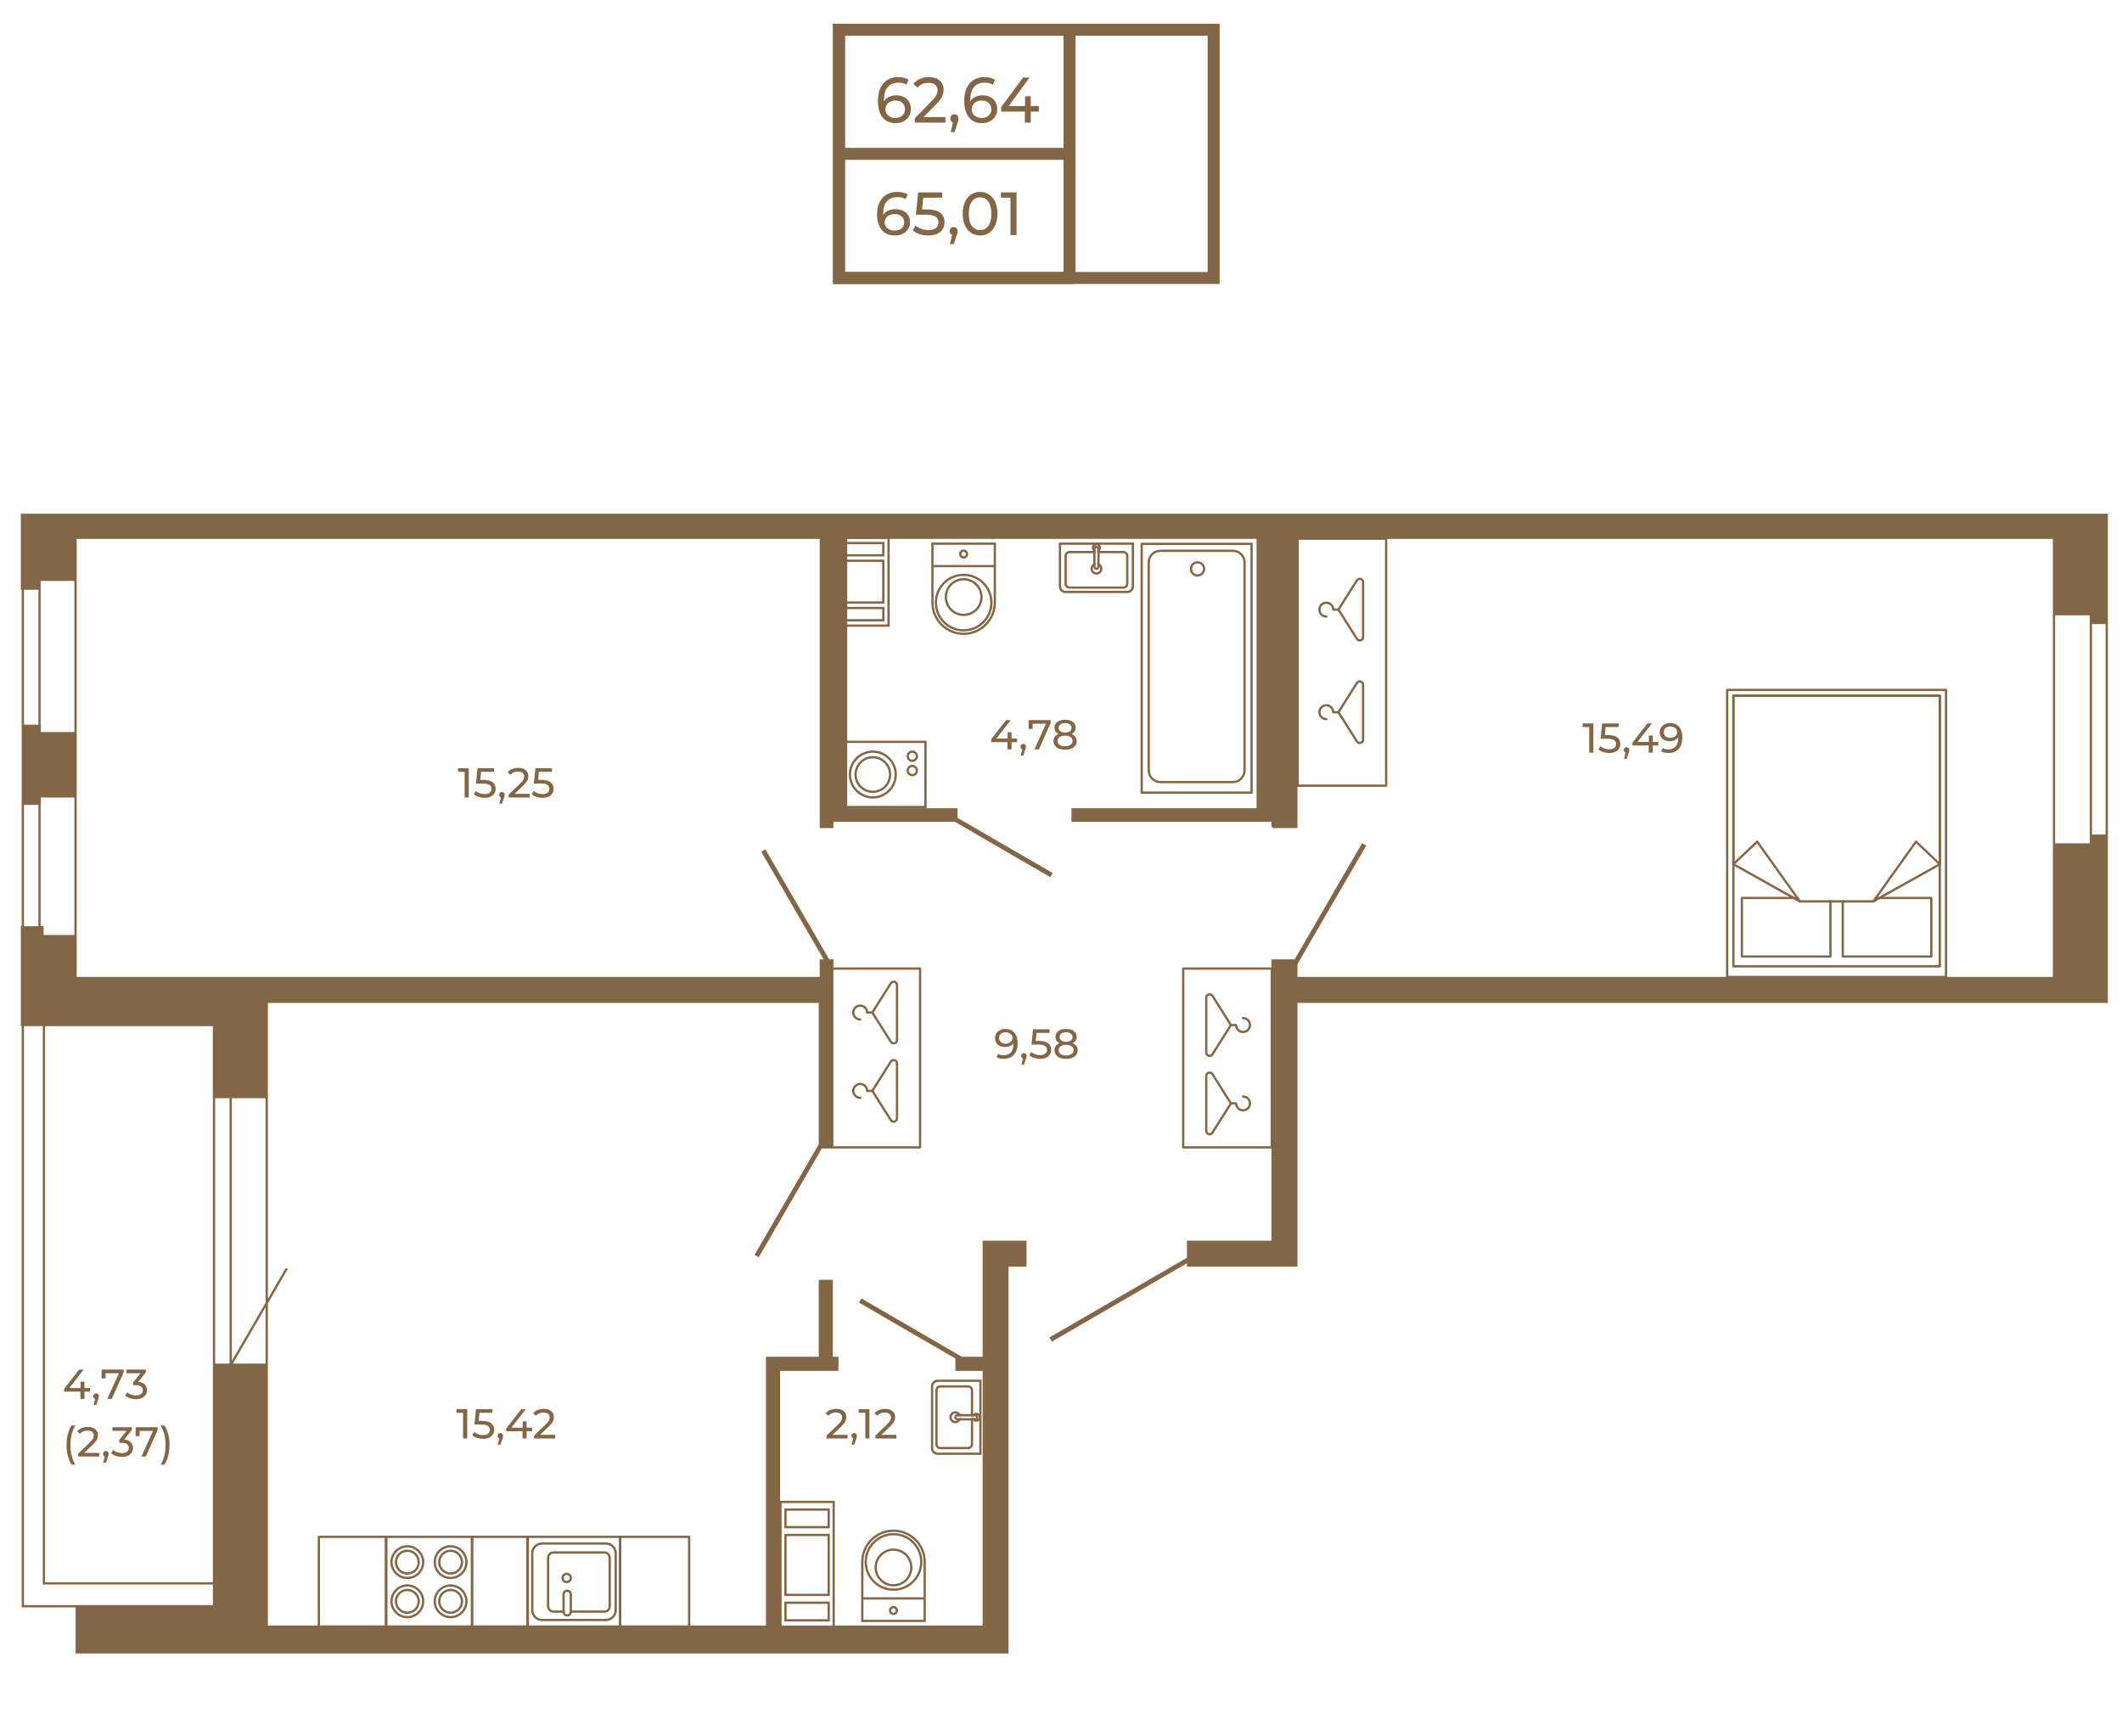 <?xml version="1.0" encoding="UTF-8"?>
<!DOCTYPE svg PUBLIC "-//W3C//DTD SVG 1.1//EN" "http://www.w3.org/Graphics/SVG/1.1/DTD/svg11.dtd">
<!-- Creator: CorelDRAW 2020 (64-Bit) -->
<svg xmlns="http://www.w3.org/2000/svg" xml:space="preserve" width="670px" height="548px" version="1.1" style="shape-rendering:geometricPrecision; text-rendering:geometricPrecision; image-rendering:optimizeQuality; fill-rule:evenodd; clip-rule:evenodd"
viewBox="0 0 781.29 638.45"
 xmlns:xlink="http://www.w3.org/1999/xlink"
 xmlns:xodm="http://www.corel.com/coreldraw/odm/2003">
 <defs>
  <style type="text/css">
   <![CDATA[
    .str0 {stroke:#836645;stroke-width:4.4;stroke-miterlimit:10}
    .fil3 {fill:none}
    .fil1 {fill:none;fill-rule:nonzero}
    .fil0 {fill:#836645}
    .fil2 {fill:#836645;fill-rule:nonzero}
   ]]>
  </style>
 </defs>
 <g id="Слой_x0020_1">
  <g id="_2062288805760">
   <rect class="fil0" x="14.56" y="269.21" width="13.15" height="24.11"/>
   <rect class="fil0" x="8.67" y="266.5" width="6.37" height="29.53"/>
  </g>
  <polygon class="fil1 str0" points="308.9,102.04 446.86,102.04 446.86,10.66 308.9,10.66 "/>
  <polygon class="fil1 str0" points="308.9,102.04 393.79,102.04 393.79,10.66 308.9,10.66 "/>
  <line class="fil1 str0" x1="393.79" y1="56.35" x2="308.85" y2= "56.35" />
  <path class="fil2" d="M329.7 76.71c1.03,0 1.96,0.19 2.77,0.58 0.82,0.39 1.45,0.95 1.92,1.67 0.46,0.73 0.69,1.56 0.69,2.5 0,0.99 -0.24,1.85 -0.73,2.6 -0.48,0.75 -1.15,1.33 -1.99,1.74 -0.84,0.41 -1.79,0.61 -2.84,0.61 -2.1,0 -3.73,-0.68 -4.87,-2.04 -1.14,-1.36 -1.72,-3.28 -1.72,-5.78 0,-1.75 0.31,-3.24 0.93,-4.47 0.62,-1.23 1.49,-2.17 2.6,-2.8 1.12,-0.64 2.41,-0.96 3.89,-0.96 0.77,0 1.48,0.08 2.16,0.24 0.67,0.16 1.25,0.39 1.74,0.68l-0.85 1.75c-0.75,-0.49 -1.75,-0.74 -3,-0.74 -1.63,0 -2.91,0.51 -3.84,1.52 -0.92,1 -1.38,2.47 -1.38,4.4 0,0.24 0,0.43 0.02,0.56 0.45,-0.67 1.06,-1.18 1.85,-1.53 0.78,-0.36 1.67,-0.53 2.65,-0.53zm-0.27 7.89c1.04,0 1.87,-0.28 2.51,-0.83 0.65,-0.55 0.97,-1.29 0.97,-2.22 0,-0.93 -0.33,-1.66 -0.98,-2.21 -0.65,-0.54 -1.52,-0.82 -2.61,-0.82 -0.7,0 -1.32,0.14 -1.87,0.41 -0.55,0.27 -0.97,0.63 -1.28,1.1 -0.3,0.46 -0.46,0.97 -0.46,1.54 0,0.56 0.15,1.06 0.44,1.52 0.29,0.45 0.72,0.82 1.28,1.09 0.56,0.28 1.23,0.42 2,0.42z"/>
  <path id="1" class="fil2" d="M341.25 76.8c2.24,0 3.89,0.42 4.94,1.26 1.05,0.85 1.58,2 1.58,3.47 0,0.92 -0.22,1.76 -0.66,2.5 -0.44,0.74 -1.11,1.32 -2,1.75 -0.88,0.42 -1.98,0.63 -3.28,0.63 -1.11,0 -2.17,-0.16 -3.21,-0.5 -1.03,-0.34 -1.88,-0.8 -2.55,-1.4l1.03 -1.77c0.54,0.51 1.23,0.91 2.06,1.22 0.84,0.31 1.72,0.46 2.65,0.46 1.18,0 2.09,-0.25 2.74,-0.75 0.65,-0.5 0.98,-1.19 0.98,-2.05 0,-0.94 -0.36,-1.66 -1.08,-2.14 -0.71,-0.49 -1.94,-0.73 -3.67,-0.73l-3.57 0 0.83 -8.21 8.86 0 0 1.95 -6.98 0 -0.42 4.31 1.75 0z"/>
  <polygon id="2" class="fil2" points="374.27,70.54 374.27,86.24 372.05,86.24 372.05,72.49 368.51,72.49 368.51,70.54 "/>
  <path id="3" class="fil2" d="M351.13 83.3c0.42,0 0.77,0.14 1.05,0.44 0.27,0.29 0.41,0.65 0.41,1.08 0,0.23 -0.03,0.44 -0.08,0.65 -0.05,0.21 -0.15,0.53 -0.3,0.97l-1.05 3.11 -1.42 0 0.83 -3.34c-0.28,-0.1 -0.51,-0.28 -0.68,-0.52 -0.17,-0.25 -0.26,-0.54 -0.26,-0.87 0,-0.45 0.14,-0.81 0.43,-1.1 0.28,-0.28 0.64,-0.42 1.07,-0.42z"/>
  <path id="4" class="fil2" d="M360.86 86.41c-1.24,0 -2.34,-0.31 -3.31,-0.95 -0.96,-0.63 -1.72,-1.56 -2.27,-2.77 -0.55,-1.21 -0.83,-2.64 -0.83,-4.3 0,-1.66 0.28,-3.09 0.83,-4.3 0.55,-1.21 1.31,-2.14 2.27,-2.77 0.97,-0.64 2.07,-0.96 3.31,-0.96 1.23,0 2.32,0.32 3.29,0.96 0.96,0.63 1.72,1.56 2.27,2.77 0.55,1.21 0.83,2.64 0.83,4.3 0,1.66 -0.28,3.09 -0.83,4.3 -0.55,1.21 -1.31,2.14 -2.27,2.77 -0.97,0.64 -2.06,0.95 -3.29,0.95zm0 -1.99c1.26,0 2.26,-0.52 3.02,-1.55 0.75,-1.03 1.13,-2.52 1.13,-4.48 0,-1.96 -0.38,-3.45 -1.13,-4.48 -0.76,-1.03 -1.76,-1.55 -3.02,-1.55 -1.27,0 -2.28,0.52 -3.04,1.55 -0.75,1.03 -1.13,2.52 -1.13,4.48 0,1.96 0.38,3.45 1.13,4.48 0.76,1.03 1.77,1.55 3.04,1.55z"/>
  <path class="fil2" d="M330 34.8c1.03,0 1.95,0.2 2.77,0.61 0.81,0.41 1.45,1 1.91,1.77 0.46,0.76 0.7,1.64 0.7,2.64 0,1.04 -0.25,1.96 -0.73,2.75 -0.49,0.79 -1.15,1.4 -2,1.83 -0.84,0.44 -1.79,0.66 -2.83,0.66 -2.11,0 -3.73,-0.72 -4.88,-2.16 -1.14,-1.44 -1.71,-3.48 -1.71,-6.11 0,-1.85 0.31,-3.43 0.93,-4.73 0.62,-1.3 1.48,-2.29 2.6,-2.96 1.11,-0.67 2.41,-1.01 3.89,-1.01 0.76,0 1.48,0.08 2.15,0.25 0.67,0.16 1.25,0.41 1.75,0.72l-0.85 1.85c-0.75,-0.52 -1.75,-0.78 -3.01,-0.78 -1.63,0 -2.9,0.53 -3.83,1.6 -0.93,1.06 -1.39,2.62 -1.39,4.65 0,0.26 0.01,0.45 0.02,0.6 0.45,-0.72 1.07,-1.26 1.85,-1.63 0.79,-0.37 1.67,-0.55 2.66,-0.55zm-0.27 8.34c1.03,0 1.87,-0.3 2.51,-0.88 0.64,-0.58 0.96,-1.37 0.96,-2.35 0,-0.98 -0.32,-1.75 -0.97,-2.33 -0.65,-0.58 -1.52,-0.86 -2.61,-0.86 -0.71,0 -1.33,0.14 -1.88,0.42 -0.54,0.29 -0.97,0.67 -1.27,1.16 -0.31,0.49 -0.46,1.04 -0.46,1.64 0,0.58 0.14,1.12 0.43,1.6 0.3,0.48 0.72,0.87 1.28,1.16 0.56,0.29 1.23,0.44 2.01,0.44z"/>
  <path id="1" class="fil2" d="M348.09 42.81l0 2.06 -11.28 0 0 -1.62 6.39 -6.51c0.78,-0.79 1.3,-1.47 1.57,-2.05 0.27,-0.58 0.4,-1.16 0.4,-1.74 0,-0.87 -0.29,-1.55 -0.86,-2.03 -0.58,-0.48 -1.4,-0.72 -2.48,-0.72 -1.73,0 -3.07,0.6 -4.01,1.8l-1.52 -1.4c0.61,-0.79 1.41,-1.4 2.41,-1.85 0.99,-0.44 2.1,-0.66 3.32,-0.66 1.65,0 2.96,0.41 3.93,1.24 0.97,0.83 1.45,1.96 1.45,3.38 0,0.89 -0.18,1.72 -0.53,2.51 -0.36,0.79 -1.04,1.69 -2.04,2.7l-4.8 4.89 8.05 0z"/>
  <path id="2" class="fil2" d="M361.78 34.8c1.03,0 1.96,0.2 2.77,0.61 0.81,0.41 1.45,1 1.92,1.77 0.46,0.76 0.69,1.64 0.69,2.64 0,1.04 -0.24,1.96 -0.73,2.75 -0.48,0.79 -1.15,1.4 -1.99,1.83 -0.85,0.44 -1.79,0.66 -2.84,0.66 -2.1,0 -3.73,-0.72 -4.87,-2.16 -1.15,-1.44 -1.72,-3.48 -1.72,-6.11 0,-1.85 0.31,-3.43 0.93,-4.73 0.62,-1.3 1.49,-2.29 2.6,-2.96 1.12,-0.67 2.41,-1.01 3.89,-1.01 0.76,0 1.48,0.08 2.15,0.25 0.68,0.16 1.26,0.41 1.75,0.72l-0.85 1.85c-0.75,-0.52 -1.75,-0.78 -3,-0.78 -1.63,0 -2.91,0.53 -3.84,1.6 -0.92,1.06 -1.39,2.62 -1.39,4.65 0,0.26 0.01,0.45 0.03,0.6 0.44,-0.72 1.06,-1.26 1.85,-1.63 0.78,-0.37 1.67,-0.55 2.65,-0.55zm-0.27 8.34c1.03,0 1.87,-0.3 2.51,-0.88 0.65,-0.58 0.97,-1.37 0.97,-2.35 0,-0.98 -0.33,-1.75 -0.98,-2.33 -0.65,-0.58 -1.52,-0.86 -2.61,-0.86 -0.7,0 -1.33,0.14 -1.87,0.42 -0.55,0.29 -0.97,0.67 -1.28,1.16 -0.3,0.49 -0.46,1.04 -0.46,1.64 0,0.58 0.15,1.12 0.44,1.6 0.29,0.48 0.72,0.87 1.28,1.16 0.56,0.29 1.23,0.44 2,0.44z"/>
  <polygon id="3" class="fil2" points="382.49,40.79 379.51,40.79 379.51,44.87 377.34,44.87 377.34,40.79 368.62,40.79 368.62,39.13 376.64,28.28 379.06,28.28 371.38,38.75 377.41,38.75 377.41,35.15 379.51,35.15 379.51,38.75 382.49,38.75 "/>
  <path id="4" class="fil2" d="M351.43 41.76c0.41,0 0.76,0.16 1.04,0.46 0.27,0.31 0.41,0.7 0.41,1.15 0,0.24 -0.02,0.47 -0.07,0.69 -0.06,0.22 -0.16,0.56 -0.31,1.02l-1.05 3.29 -1.41 0 0.83 -3.53c-0.29,-0.11 -0.52,-0.29 -0.69,-0.55 -0.17,-0.26 -0.26,-0.57 -0.26,-0.92 0,-0.47 0.15,-0.86 0.43,-1.16 0.28,-0.3 0.64,-0.45 1.08,-0.45z"/>
  <g id="_2062472417152">
   <g>
    <g>
     <g>
      <g>
       <g>
        <g>
         <path class="fil2" d="M438.06 209.15c0,1.57 1.28,2.84 2.84,2.84 1.57,0 2.85,-1.27 2.85,-2.84 0,-1.57 -1.28,-2.84 -2.85,-2.84 -1.56,0 -2.84,1.27 -2.84,2.84zm4.85 0l0 0c0,1.11 -0.9,2.01 -2.01,2.01 -1.1,0 -2,-0.9 -2,-2.01 0,-1.11 0.9,-2.01 2,-2.01 1.11,0 2.01,0.9 2.01,2.01z"/>
        </g>
       </g>
      </g>
     </g>
    </g>
   </g>
   <g>
    <g>
     <g>
      <g>
       <g>
        <g>
         <path class="fil2" d="M422.53 206.78l0 76.54c0,2.61 2.11,4.72 4.72,4.72l26.67 0c2.6,0 4.72,-2.11 4.72,-4.72l0 -76.54c0,-2.6 -2.12,-4.72 -4.72,-4.72l-26.67 0c-2.61,0 -4.72,2.12 -4.72,4.72zm35.27 76.54l0 0c0,2.15 -1.74,3.89 -3.88,3.89l-26.67 0c-2.15,0 -3.89,-1.74 -3.89,-3.89l0 -76.54c0,-2.14 1.74,-3.88 3.89,-3.88l26.67 0c2.14,0 3.88,1.74 3.88,3.88l0 76.54z"/>
        </g>
       </g>
      </g>
     </g>
    </g>
   </g>
   <g>
    <g>
     <g>
      <g>
       <g>
        <g>
         <path class="fil2" d="M419.94 199.51l0 92.42 41.28 0 0 -92.42 -41.28 0zm0.83 91.58l0 0 0 -90.74 39.62 0 0 90.74 -39.62 0z"/>
        </g>
       </g>
      </g>
     </g>
    </g>
   </g>
  </g>
  <g id="_2063407344832">
   <g>
    <g>
     <g>
      <g>
       <g>
        <g>
         <path class="fil2" d="M342.89 199.43l0 22.13c0,6.56 5.34,11.9 11.91,11.9 6.56,0 11.9,-5.34 11.9,-11.9l0 -22.13 -23.81 0zm22.98 22.13l0 0c0,6.1 -4.97,11.07 -11.07,11.07 -6.11,0 -11.07,-4.97 -11.07,-11.07l0 -21.29 22.14 0 0 21.29z"/>
        </g>
       </g>
      </g>
     </g>
    </g>
   </g>
   <g>
    <g>
     <g>
      <g>
       <g>
        <g>
         <path class="fil2" d="M353.12 203.68c0,0.92 0.75,1.68 1.68,1.68 0.93,0 1.68,-0.76 1.68,-1.68 0,-0.93 -0.75,-1.68 -1.68,-1.68 -0.93,0 -1.68,0.75 -1.68,1.68zm2.52 0l0 0c0,0.46 -0.37,0.84 -0.84,0.84 -0.47,0 -0.85,-0.38 -0.85,-0.84 0,-0.47 0.38,-0.85 0.85,-0.85 0.47,0 0.84,0.38 0.84,0.85z"/>
        </g>
       </g>
      </g>
     </g>
    </g>
   </g>
   <g>
    <g>
     <g>
      <g>
       <g>
        <g>
         <polygon class="fil2" points="343.31,207.71 343.31,208.54 366.29,208.54 366.29,207.71 "/>
        </g>
       </g>
      </g>
     </g>
    </g>
   </g>
   <g>
    <g>
     <g>
      <g>
       <g>
        <g>
         <path class="fil2" d="M344.16 221.56c0,5.86 4.77,10.63 10.64,10.63 5.87,0 10.64,-4.77 10.64,-10.63 0,-5.87 -4.77,-10.64 -10.64,-10.64 -5.87,0 -10.64,4.77 -10.64,10.64zm20.44 0l0 0c0,5.4 -4.4,9.8 -9.8,9.8 -5.41,0 -9.8,-4.4 -9.8,-9.8 0,-5.41 4.39,-9.81 9.8,-9.81 5.4,0 9.8,4.4 9.8,9.81z"/>
        </g>
       </g>
      </g>
     </g>
    </g>
   </g>
   <g>
    <g>
     <g>
      <g>
       <g>
        <g>
         <path class="fil2" d="M347.82 219.52c0,3.84 3.13,6.97 6.98,6.97 3.85,0 6.98,-3.13 6.98,-6.97 0,-3.85 -3.13,-6.98 -6.98,-6.98 -3.85,0 -6.98,3.13 -6.98,6.98zm13.12 0l0 0c0,3.38 -2.75,6.14 -6.14,6.14 -3.39,0 -6.14,-2.76 -6.14,-6.14 0,-3.39 2.75,-6.15 6.14,-6.15 3.39,0 6.14,2.76 6.14,6.15z"/>
        </g>
       </g>
      </g>
     </g>
    </g>
   </g>
  </g>
  <g id="_2063407376080">
   <g>
    <g>
     <g>
      <g>
       <g>
        <g>
         <path class="fil2" d="M317.06 574.72l0 22.13 23.81 0 0 -22.13c0,-6.56 -5.34,-11.9 -11.9,-11.9 -6.57,0 -11.91,5.34 -11.91,11.9zm0.84 21.29l0 0 0 -21.29c0,-6.1 4.96,-11.06 11.07,-11.06 6.1,0 11.07,4.96 11.07,11.06l0 21.29 -22.14 0z"/>
        </g>
       </g>
      </g>
     </g>
    </g>
   </g>
   <g>
    <g>
     <g>
      <g>
       <g>
        <g>
         <path class="fil2" d="M327.29 592.6c0,0.93 0.75,1.68 1.68,1.68 0.92,0 1.68,-0.75 1.68,-1.68 0,-0.92 -0.76,-1.68 -1.68,-1.68 -0.93,0 -1.68,0.76 -1.68,1.68zm2.52 0l0 0c0,0.47 -0.38,0.85 -0.84,0.85 -0.47,0 -0.85,-0.38 -0.85,-0.85 0,-0.46 0.38,-0.84 0.85,-0.84 0.46,0 0.84,0.38 0.84,0.84z"/>
        </g>
       </g>
      </g>
     </g>
    </g>
   </g>
   <g>
    <g>
     <g>
      <g>
       <g>
        <g>
         <polygon class="fil2" points="317.48,587.74 317.48,588.57 340.45,588.57 340.45,587.74 "/>
        </g>
       </g>
      </g>
     </g>
    </g>
   </g>
   <g>
    <g>
     <g>
      <g>
       <g>
        <g>
         <path class="fil2" d="M318.33 574.72c0,5.87 4.77,10.64 10.64,10.64 5.86,0 10.64,-4.77 10.64,-10.64 0,-5.86 -4.78,-10.63 -10.64,-10.63 -5.87,0 -10.64,4.77 -10.64,10.63zm20.44 0l0 0c0,5.41 -4.4,9.81 -9.8,9.81 -5.41,0 -9.81,-4.4 -9.81,-9.81 0,-5.4 4.4,-9.8 9.81,-9.8 5.4,0 9.8,4.4 9.8,9.8z"/>
        </g>
       </g>
      </g>
     </g>
    </g>
   </g>
   <g>
    <g>
     <g>
      <g>
       <g>
        <g>
         <path class="fil2" d="M321.99 576.76c0,3.85 3.13,6.98 6.98,6.98 3.84,0 6.97,-3.13 6.97,-6.98 0,-3.84 -3.13,-6.97 -6.97,-6.97 -3.85,0 -6.98,3.13 -6.98,6.97zm13.12 0l0 0c0,3.39 -2.76,6.15 -6.14,6.15 -3.39,0 -6.14,-2.76 -6.14,-6.15 0,-3.38 2.75,-6.14 6.14,-6.14 3.38,0 6.14,2.76 6.14,6.14z"/>
        </g>
       </g>
      </g>
     </g>
    </g>
   </g>
  </g>
  <g id="_2062675121312">
   <g>
    <g>
     <g>
      <g>
       <g>
        <g>
         <path class="fil2" d="M417.54 199.44l0 16.15c0,1.36 -1.11,2.47 -2.48,2.47l-22.74 0c-1.37,0 -2.48,-1.11 -2.48,-2.47l0 -16.15 27.7 0zm-26.86 16.15l0 0c0,0.91 0.74,1.64 1.64,1.64l22.74 0c0.9,0 1.64,-0.73 1.64,-1.64l0 -15.32 -26.02 0 0 15.32z"/>
        </g>
       </g>
      </g>
     </g>
    </g>
   </g>
   <g>
    <g>
     <g>
      <g>
       <g>
        <g>
         <path class="fil2" d="M393.76 202.54l9.6 0 0 0.83 -9.6 0c-0.55,0 -0.99,0.44 -0.99,0.99l0 10.26c0,0.54 0.44,0.99 0.99,0.99l19.86 0c0.54,0 0.99,-0.45 0.99,-0.99l0 -10.26c0,-0.55 -0.45,-0.99 -0.99,-0.99l-9.6 0 0 -0.83 9.6 0c1.01,0 1.83,0.82 1.83,1.82l0 10.26c0,1 -0.82,1.82 -1.83,1.82l-19.86 0c-1.01,0 -1.83,-0.82 -1.83,-1.82l0 -10.26c0,-1 0.82,-1.82 1.83,-1.82z"/>
        </g>
       </g>
      </g>
     </g>
    </g>
   </g>
   <g>
    <g>
     <g>
      <g>
       <g>
        <g>
         <path class="fil2" d="M402.53 207.22c0.24,-0.16 0.53,-0.27 0.83,-0.32l0 0.85c-0.36,0.09 -0.65,0.31 -0.83,0.61 -0.12,0.2 -0.2,0.44 -0.2,0.71 0,0.75 0.61,1.36 1.36,1.36 0.75,0 1.36,-0.61 1.36,-1.36 0,-0.26 -0.07,-0.5 -0.2,-0.69 -0.17,-0.31 -0.47,-0.54 -0.83,-0.63l0 -0.85c0.31,0.05 0.59,0.16 0.84,0.32 0.62,0.39 1.03,1.07 1.03,1.85 0,1.22 -0.98,2.2 -2.2,2.2 -1.21,0 -2.2,-0.98 -2.2,-2.2 0,-0.78 0.41,-1.46 1.04,-1.85z"/>
        </g>
       </g>
      </g>
     </g>
    </g>
   </g>
   <g>
    <g>
     <g>
      <g>
       <g>
        <g>
         <path class="fil2" d="M402.37 200.27c0.31,-0.39 0.78,-0.65 1.32,-0.65 0.54,0 1.01,0.26 1.32,0.65 0.22,0.29 0.36,0.65 0.36,1.03 0,0.46 -0.19,0.89 -0.51,1.2 -0.01,0.01 -0.02,0.03 -0.04,0.04 -0.21,0.2 -0.49,0.35 -0.8,0.41l0 -0.89c0.3,-0.12 0.52,-0.42 0.52,-0.76 0,-0.14 -0.04,-0.26 -0.1,-0.38 -0.13,-0.28 -0.42,-0.47 -0.75,-0.47 -0.33,0 -0.63,0.2 -0.76,0.48 -0.05,0.12 -0.09,0.24 -0.09,0.37 0,0.34 0.22,0.64 0.52,0.76l0 0.89c-0.31,-0.06 -0.59,-0.21 -0.8,-0.41 -0.02,-0.01 -0.03,-0.02 -0.03,-0.03 -0.32,-0.31 -0.52,-0.74 -0.52,-1.21 0,-0.38 0.14,-0.74 0.36,-1.03z"/>
        </g>
       </g>
      </g>
     </g>
    </g>
   </g>
   <g>
    <g>
     <g>
      <g>
       <g>
        <g>
         <path class="fil2" d="M402.93 200.93c0.19,-0.18 0.47,-0.29 0.76,-0.29 0.28,0 0.55,0.11 0.75,0.28 0.26,0.21 0.42,0.53 0.42,0.89l0 6.51c0,0.01 0,0.04 -0.01,0.06 -0.02,0.62 -0.53,1.11 -1.16,1.11 -0.63,0 -1.14,-0.5 -1.16,-1.13 0,-0.02 0,-0.03 0,-0.04l0 -6.51c0,-0.35 0.15,-0.66 0.4,-0.88zm0.43 7.39l0 0c0,0.19 0.15,0.33 0.33,0.33 0.19,0 0.33,-0.14 0.33,-0.33l0 -6.51c0,-0.18 -0.14,-0.34 -0.33,-0.34 -0.18,0 -0.33,0.16 -0.33,0.34l0 6.51z"/>
        </g>
       </g>
      </g>
     </g>
    </g>
   </g>
  </g>
  <g id="_2062675138448">
   <g>
    <g>
     <g>
      <g>
       <g>
        <g>
         <path class="fil2" d="M345.24 507.61l16.15 0 0 27.7 -16.15 0c-1.37,0 -2.48,-1.11 -2.48,-2.48l0 -22.74c0,-1.36 1.11,-2.48 2.48,-2.48zm-1.65 25.22l0 0c0,0.91 0.74,1.64 1.65,1.64l15.32 0 0 -26.02 -15.32 0c-0.91,0 -1.65,0.73 -1.65,1.64l0 22.74z"/>
        </g>
       </g>
      </g>
     </g>
    </g>
   </g>
   <g>
    <g>
     <g>
      <g>
       <g>
        <g>
         <path class="fil2" d="M346.2 509.7l10.26 0c1.01,0 1.83,0.83 1.83,1.83l0 9.6 -0.83 0 0 -9.6c0,-0.55 -0.45,-0.99 -1,-0.99l-10.26 0c-0.54,0 -0.98,0.44 -0.98,0.99l0 19.86c0,0.55 0.44,0.99 0.98,0.99l10.26 0c0.55,0 1,-0.44 1,-0.99l0 -9.59 0.83 0 0 9.59c0,1.01 -0.82,1.83 -1.83,1.83l-10.26 0c-1,0 -1.82,-0.82 -1.82,-1.83l0 -19.86c0,-1 0.82,-1.83 1.82,-1.83z"/>
        </g>
       </g>
      </g>
     </g>
    </g>
   </g>
   <g>
    <g>
     <g>
      <g>
       <g>
        <g>
         <path class="fil2" d="M351.75 519.26c0.78,0 1.47,0.41 1.86,1.03 0.16,0.25 0.28,0.53 0.32,0.84l-0.86 0c-0.08,-0.36 -0.32,-0.66 -0.62,-0.83 -0.2,-0.13 -0.44,-0.2 -0.7,-0.2 -0.75,0 -1.36,0.61 -1.36,1.36 0,0.75 0.61,1.37 1.36,1.37 0.26,0 0.5,-0.07 0.71,-0.21 0.3,-0.18 0.53,-0.47 0.61,-0.82l0.86 0c-0.05,0.3 -0.16,0.58 -0.32,0.83 -0.38,0.62 -1.08,1.03 -1.86,1.03 -1.21,0 -2.2,-0.99 -2.2,-2.2 0,-1.21 0.99,-2.2 2.2,-2.2z"/>
        </g>
       </g>
      </g>
     </g>
    </g>
   </g>
   <g>
    <g>
     <g>
      <g>
       <g>
        <g>
         <path class="fil2" d="M358.76 521.8c0.12,0.3 0.42,0.5 0.76,0.5 0.14,0 0.28,-0.03 0.39,-0.09 0.27,-0.14 0.46,-0.42 0.46,-0.75 0,-0.33 -0.19,-0.61 -0.46,-0.75 -0.11,-0.06 -0.25,-0.09 -0.39,-0.09 -0.35,0 -0.64,0.21 -0.77,0.51l-0.87 0c0.06,-0.31 0.2,-0.58 0.41,-0.8 0.01,-0.01 0.02,-0.02 0.03,-0.04 0.31,-0.32 0.74,-0.5 1.2,-0.5 0.39,0 0.75,0.13 1.04,0.35 0.39,0.31 0.65,0.78 0.65,1.32 0,0.54 -0.26,1.01 -0.65,1.32 -0.29,0.23 -0.65,0.36 -1.04,0.36 -0.47,0 -0.9,-0.19 -1.21,-0.51 -0.01,-0.01 -0.01,-0.02 -0.02,-0.04 -0.21,-0.21 -0.35,-0.48 -0.41,-0.79l0.88 0z"/>
        </g>
       </g>
      </g>
     </g>
    </g>
   </g>
   <g>
    <g>
     <g>
      <g>
       <g>
        <g>
         <path class="fil2" d="M352.45 520.3c0.01,-0.01 0.04,-0.01 0.06,-0.01l6.51 0c0.36,0 0.67,0.16 0.89,0.42 0.17,0.21 0.27,0.46 0.27,0.75 0,0.29 -0.1,0.55 -0.27,0.75 -0.22,0.26 -0.53,0.42 -0.89,0.42l-6.51 0c-0.02,0 -0.04,0 -0.05,-0.01 -0.63,-0.02 -1.13,-0.53 -1.13,-1.16 0,-0.63 0.49,-1.14 1.12,-1.16zm0.06 1.5l0 0 6.51 0c0.18,0 0.33,-0.16 0.33,-0.34 0,-0.18 -0.15,-0.33 -0.33,-0.33l-6.51 0c-0.19,0 -0.34,0.15 -0.34,0.33 0,0.18 0.15,0.34 0.34,0.34z"/>
        </g>
       </g>
      </g>
     </g>
    </g>
   </g>
  </g>
  <g id="_2062675149632">
   <g>
    <g>
     <g>
      <g>
       <g>
        <g>
         <path class="fil2" d="M307.97 272.4l0 24.84 33.2 0 0 -24.84 -33.2 0zm0.84 24.01l0 0 0 -23.18 31.52 0 0 23.18 -31.52 0z"/>
        </g>
       </g>
      </g>
     </g>
    </g>
   </g>
   <g>
    <g>
     <g>
      <g>
       <g>
        <g>
         <g>
          <path class="fil2" d="M314.58 284.85c0,3.74 3.04,6.78 6.78,6.78 3.74,0 6.78,-3.04 6.78,-6.78 0,-3.74 -3.04,-6.78 -6.78,-6.78 -3.74,0 -6.78,3.04 -6.78,6.78zm12.73 0l0 0c0,3.28 -2.67,5.94 -5.95,5.94 -3.28,0 -5.94,-2.66 -5.94,-5.94 0,-3.28 2.66,-5.94 5.94,-5.94 3.28,0 5.95,2.66 5.95,5.94z"/>
         </g>
        </g>
       </g>
      </g>
     </g>
    </g>
    <g>
     <g>
      <g>
       <g>
        <g>
         <g>
          <path class="fil2" d="M312.52 284.85c0,4.88 3.96,8.85 8.84,8.85 4.88,0 8.85,-3.97 8.85,-8.85 0,-4.88 -3.97,-8.85 -8.85,-8.85 -4.88,0 -8.84,3.97 -8.84,8.85zm16.85 0l0 0c0,4.42 -3.59,8.01 -8.01,8.01 -4.41,0 -8.01,-3.59 -8.01,-8.01 0,-4.42 3.6,-8.01 8.01,-8.01 4.42,0 8.01,3.59 8.01,8.01z"/>
         </g>
        </g>
       </g>
      </g>
     </g>
    </g>
   </g>
   <g>
    <g>
     <g>
      <g>
       <g>
        <g>
         <g>
          <path class="fil2" d="M333.79 278.11c0,1.16 0.94,2.1 2.1,2.1 1.16,0 2.11,-0.94 2.11,-2.1 0,-1.16 -0.95,-2.11 -2.11,-2.11 -1.16,0 -2.1,0.95 -2.1,2.11zm3.37 0l0 0c0,0.7 -0.57,1.27 -1.27,1.27 -0.7,0 -1.26,-0.57 -1.26,-1.27 0,-0.7 0.56,-1.27 1.26,-1.27 0.7,0 1.27,0.57 1.27,1.27z"/>
         </g>
        </g>
       </g>
      </g>
     </g>
    </g>
    <g>
     <g>
      <g>
       <g>
        <g>
         <g>
          <path class="fil2" d="M333.79 283.38c0,1.16 0.94,2.11 2.1,2.11 1.16,0 2.11,-0.95 2.11,-2.11 0,-1.16 -0.95,-2.1 -2.11,-2.1 -1.16,0 -2.1,0.94 -2.1,2.1zm3.37 0l0 0c0,0.7 -0.57,1.27 -1.27,1.27 -0.7,0 -1.26,-0.57 -1.26,-1.27 0,-0.7 0.56,-1.27 1.26,-1.27 0.7,0 1.27,0.57 1.27,1.27z"/>
         </g>
        </g>
       </g>
      </g>
     </g>
    </g>
   </g>
  </g>
  <g id="_2062675102736">
   <g>
    <g>
     <g>
      <g>
       <g>
        <g>
         <path class="fil2" d="M306.03 197.25l0 33.19 21.55 0 0 -33.19 -21.55 0zm0.84 32.36l0 0 0 -31.53 19.87 0 0 31.53 -19.87 0z"/>
        </g>
       </g>
      </g>
     </g>
    </g>
   </g>
   <g>
    <g>
     <g>
      <g>
       <g>
        <g>
         <path class="fil2" d="M307.97 199.2l0 5.36 17.67 0 0 -5.36 -17.67 0zm0.83 4.53l0 0 0 -3.69 16.01 0 0 3.69 -16.01 0z"/>
        </g>
       </g>
      </g>
     </g>
    </g>
   </g>
   <g>
    <g>
     <g>
      <g>
       <g>
        <g>
         <path class="fil2" d="M307.97 223.12l0 5.37 17.67 0 0 -5.37 -17.67 0zm0.83 4.53l0 0 0 -3.69 16.01 0 0 3.69 -16.01 0z"/>
        </g>
       </g>
      </g>
     </g>
    </g>
   </g>
   <g>
    <g>
     <g>
      <g>
       <g>
        <g>
         <path class="fil2" d="M307.97 205.73l0 16.22 17.67 0 0 -16.22 -17.67 0zm0.83 15.39l0 0 0 -14.55 16.01 0 0 14.55 -16.01 0z"/>
        </g>
       </g>
      </g>
     </g>
    </g>
   </g>
  </g>
  <g id="_2026718763216">
   <g>
    <g>
     <g>
      <g>
       <g>
        <path class="fil2" d="M227.9 565.49l0 33.05c0,0.23 0.19,0.42 0.42,0.42l25.41 0c0.23,0 0.42,-0.19 0.42,-0.42l0 -33.05c0,-0.23 -0.19,-0.42 -0.42,-0.42l-25.41 0c-0.23,0 -0.42,0.19 -0.42,0.42zm0.84 32.63l0 0 0 -32.21 24.58 0 0 32.21 -24.58 0z"/>
       </g>
      </g>
     </g>
    </g>
   </g>
  </g>
  <g id="_2062117218464">
   <g>
    <g>
     <g>
      <g>
       <g>
        <g>
         <path class="fil2" d="M141.65 565.49l0 33.05c0,0.23 0.19,0.42 0.42,0.42l31.74 0c0.23,0 0.41,-0.19 0.41,-0.42l0 -33.05c0,-0.23 -0.18,-0.42 -0.41,-0.42l-31.74 0c-0.23,0 -0.42,0.19 -0.42,0.42zm0.84 32.63l0 0 0 -32.21 30.9 0 0 32.21 -30.9 0z"/>
        </g>
       </g>
      </g>
     </g>
    </g>
   </g>
   <g>
    <g>
     <g>
      <g>
       <g>
        <g>
         <g>
          <g>
           <path class="fil2" d="M161.29 589.23c0,2.54 2.07,4.6 4.61,4.6 2.54,0 4.61,-2.06 4.61,-4.6 0,-2.54 -2.07,-4.61 -4.61,-4.61 -2.54,0 -4.61,2.07 -4.61,4.61zm8.38 0l0 0c0,2.08 -1.69,3.77 -3.77,3.77 -2.08,0 -3.77,-1.69 -3.77,-3.77 0,-2.08 1.69,-3.77 3.77,-3.77 2.08,0 3.77,1.69 3.77,3.77z"/>
          </g>
         </g>
        </g>
       </g>
      </g>
     </g>
     <g>
      <g>
       <g>
        <g>
         <g>
          <g>
           <path class="fil2" d="M159.65 589.23c0,3.44 2.8,6.25 6.25,6.25 3.45,0 6.25,-2.81 6.25,-6.25 0,-3.45 -2.8,-6.25 -6.25,-6.25 -3.45,0 -6.25,2.8 -6.25,6.25zm11.66 0l0 0c0,2.98 -2.43,5.41 -5.41,5.41 -2.99,0 -5.41,-2.43 -5.41,-5.41 0,-2.99 2.42,-5.42 5.41,-5.42 2.98,0 5.41,2.43 5.41,5.42z"/>
          </g>
         </g>
        </g>
       </g>
      </g>
     </g>
    </g>
    <g>
     <g>
      <g>
       <g>
        <g>
         <g>
          <g>
           <path class="fil2" d="M161.29 574.8c0,2.54 2.07,4.61 4.61,4.61 2.54,0 4.61,-2.07 4.61,-4.61 0,-2.54 -2.07,-4.61 -4.61,-4.61 -2.54,0 -4.61,2.07 -4.61,4.61zm8.38 0l0 0c0,2.08 -1.69,3.77 -3.77,3.77 -2.08,0 -3.77,-1.69 -3.77,-3.77 0,-2.08 1.69,-3.77 3.77,-3.77 2.08,0 3.77,1.69 3.77,3.77z"/>
          </g>
         </g>
        </g>
       </g>
      </g>
     </g>
     <g>
      <g>
       <g>
        <g>
         <g>
          <g>
           <path class="fil2" d="M159.65 574.8c0,3.45 2.8,6.25 6.25,6.25 3.45,0 6.25,-2.8 6.25,-6.25 0,-3.44 -2.8,-6.25 -6.25,-6.25 -3.45,0 -6.25,2.81 -6.25,6.25zm11.66 0l0 0c0,2.99 -2.43,5.42 -5.41,5.42 -2.99,0 -5.41,-2.43 -5.41,-5.42 0,-2.98 2.42,-5.41 5.41,-5.41 2.98,0 5.41,2.43 5.41,5.41z"/>
          </g>
         </g>
        </g>
       </g>
      </g>
     </g>
    </g>
    <g>
     <g>
      <g>
       <g>
        <g>
         <g>
          <g>
           <path class="fil2" d="M145.37 589.23c0,2.54 2.07,4.6 4.61,4.6 2.54,0 4.6,-2.06 4.6,-4.6 0,-2.54 -2.06,-4.61 -4.6,-4.61 -2.54,0 -4.61,2.07 -4.61,4.61zm8.38 0l0 0c0,2.08 -1.69,3.77 -3.77,3.77 -2.08,0 -3.78,-1.69 -3.78,-3.77 0,-2.08 1.7,-3.77 3.78,-3.77 2.08,0 3.77,1.69 3.77,3.77z"/>
          </g>
         </g>
        </g>
       </g>
      </g>
     </g>
     <g>
      <g>
       <g>
        <g>
         <g>
          <g>
           <path class="fil2" d="M143.73 589.23c0,3.44 2.8,6.25 6.25,6.25 3.44,0 6.24,-2.81 6.24,-6.25 0,-3.45 -2.8,-6.25 -6.24,-6.25 -3.45,0 -6.25,2.8 -6.25,6.25zm11.66 0l0 0c0,2.98 -2.43,5.41 -5.41,5.41 -2.99,0 -5.42,-2.43 -5.42,-5.41 0,-2.99 2.43,-5.42 5.42,-5.42 2.98,0 5.41,2.43 5.41,5.42z"/>
          </g>
         </g>
        </g>
       </g>
      </g>
     </g>
    </g>
    <g>
     <g>
      <g>
       <g>
        <g>
         <g>
          <g>
           <path class="fil2" d="M145.37 574.8c0,2.54 2.07,4.61 4.61,4.61 2.54,0 4.6,-2.07 4.6,-4.61 0,-2.54 -2.06,-4.61 -4.6,-4.61 -2.54,0 -4.61,2.07 -4.61,4.61zm8.38 0l0 0c0,2.08 -1.69,3.77 -3.77,3.77 -2.08,0 -3.78,-1.69 -3.78,-3.77 0,-2.08 1.7,-3.77 3.78,-3.77 2.08,0 3.77,1.69 3.77,3.77z"/>
          </g>
         </g>
        </g>
       </g>
      </g>
     </g>
     <g>
      <g>
       <g>
        <g>
         <g>
          <g>
           <path class="fil2" d="M143.73 574.8c0,3.45 2.8,6.25 6.25,6.25 3.44,0 6.24,-2.8 6.24,-6.25 0,-3.44 -2.8,-6.25 -6.24,-6.25 -3.45,0 -6.25,2.81 -6.25,6.25zm11.66 0l0 0c0,2.99 -2.43,5.42 -5.41,5.42 -2.99,0 -5.42,-2.43 -5.42,-5.42 0,-2.98 2.43,-5.41 5.42,-5.41 2.98,0 5.41,2.43 5.41,5.41z"/>
          </g>
         </g>
        </g>
       </g>
      </g>
     </g>
    </g>
   </g>
  </g>
  <g id="_2062282320192">
   <g>
    <g>
     <g>
      <g>
       <g>
        <path class="fil2" d="M173.37 565.49l0 33.05c0,0.23 0.19,0.42 0.42,0.42l20.41 0c0.23,0 0.42,-0.19 0.42,-0.42l0 -33.05c0,-0.23 -0.19,-0.42 -0.42,-0.42l-20.41 0c-0.23,0 -0.42,0.19 -0.42,0.42zm0.84 32.63l0 0 0 -32.21 19.58 0 0 32.21 -19.58 0z"/>
       </g>
      </g>
     </g>
    </g>
   </g>
  </g>
  <g id="_2062282272912">
   <g>
    <g>
     <g>
      <g>
       <g>
        <path class="fil2" d="M116.98 565.49l0 33.05c0,0.23 0.18,0.42 0.41,0.42l24.85 0c0.24,0 0.42,-0.19 0.42,-0.42l0 -33.05c0,-0.23 -0.18,-0.42 -0.42,-0.42l-24.85 0c-0.23,0 -0.41,0.19 -0.41,0.42zm0.83 32.63l0 0 0 -32.21 24.02 0 0 32.21 -24.02 0z"/>
       </g>
      </g>
     </g>
    </g>
   </g>
  </g>
  <g id="_2062282278192">
   <g>
    <g>
     <g>
      <g>
       <g>
        <g>
         <path class="fil2" d="M194.34 565.08l33.98 0c0.23,0 0.42,0.18 0.42,0.41l0 33.05c0,0.23 -0.19,0.42 -0.42,0.42l-33.98 0c-0.23,0 -0.42,-0.19 -0.42,-0.42l0 -33.05c0,-0.23 0.19,-0.41 0.42,-0.41zm0.42 33.04l0 0 33.15 0 0 -32.21 -33.15 0 0 32.21z"/>
        </g>
       </g>
      </g>
     </g>
    </g>
   </g>
   <g>
    <g>
     <g>
      <g>
       <g>
        <g>
         <path class="fil2" d="M199.6 567.52l23.47 0c2.22,0 4.04,1.81 4.04,4.04l0 20.91c0,2.22 -1.82,4.04 -4.04,4.04l-23.47 0c-2.23,0 -4.04,-1.82 -4.04,-4.04l0 -20.91c0,-2.23 1.81,-4.04 4.04,-4.04zm-3.21 24.95l0 0c0,1.77 1.44,3.21 3.21,3.21l23.47 0c1.76,0 3.21,-1.44 3.21,-3.21l0 -20.91c0,-1.76 -1.45,-3.21 -3.21,-3.21l-23.47 0c-1.77,0 -3.21,1.45 -3.21,3.21l0 20.91z"/>
        </g>
       </g>
      </g>
     </g>
    </g>
   </g>
   <g>
    <g>
     <g>
      <g>
       <g>
        <g>
         <path class="fil2" d="M203.75 570.83l18.79 0c1.3,0 2.36,1.06 2.36,2.36l0 17.88c0,1.3 -1.06,2.36 -2.36,2.36l-12.85 0c0.03,-0.11 0.06,-0.22 0.06,-0.34l0 -0.5 12.79 0c0.84,0 1.52,-0.68 1.52,-1.52l0 -17.88c0,-0.84 -0.68,-1.52 -1.52,-1.52l-18.79 0c-0.84,0 -1.52,0.68 -1.52,1.52l0 17.88c0,0.84 0.68,1.52 1.52,1.52l4.16 0 0 0.5c0,0.12 0.02,0.23 0.06,0.34l-4.22 0c-1.3,0 -2.36,-1.06 -2.36,-2.36l0 -17.88c0,-1.3 1.06,-2.36 2.36,-2.36z"/>
        </g>
       </g>
      </g>
     </g>
    </g>
   </g>
   <g>
    <g>
     <g>
      <g>
       <g>
        <g>
         <path class="fil2" d="M208.65 578.69c1.07,0 1.94,0.86 1.94,1.93 0,1.06 -0.87,1.93 -1.94,1.93 -1.06,0 -1.93,-0.87 -1.93,-1.93 0,-1.07 0.87,-1.93 1.93,-1.93zm0 3.02l0 0c0.61,0 1.1,-0.49 1.1,-1.09 0,-0.61 -0.49,-1.1 -1.1,-1.1 -0.6,0 -1.09,0.49 -1.09,1.1 0,0.6 0.49,1.09 1.09,1.09z"/>
        </g>
       </g>
      </g>
     </g>
    </g>
   </g>
   <g>
    <g>
     <g>
      <g>
       <g>
        <g>
         <path class="fil2" d="M208.86 584.91c0.95,0 1.73,0.78 1.73,1.73l0 6.45c0,0.11 -0.01,0.22 -0.04,0.34 -0.15,0.79 -0.85,1.39 -1.69,1.39l-0.05 0c-0.85,0 -1.55,-0.6 -1.7,-1.39 -0.03,-0.12 -0.03,-0.23 -0.03,-0.34l0 -6.45c0,-0.95 0.77,-1.73 1.78,-1.73zm-0.95 8.18l0 0c0,0.12 0.02,0.23 0.06,0.34 0.13,0.33 0.46,0.56 0.84,0.56l0.05 0c0.37,0 0.69,-0.23 0.83,-0.56 0.03,-0.11 0.06,-0.22 0.06,-0.34l0 -6.45c0,-0.49 -0.4,-0.89 -0.94,-0.89 -0.5,0 -0.9,0.4 -0.9,0.89l0 6.45z"/>
        </g>
       </g>
      </g>
     </g>
    </g>
   </g>
  </g>
  <g id="_2062423097008">
   <g>
    <g>
     <g>
      <g>
       <g>
        <g>
         <path class="fil2" d="M286.95 552.21l0 47.24 20.41 0 0 -47.24 -20.41 0zm0.83 46.41l0 0 0 -45.57 18.75 0 0 45.57 -18.75 0z"/>
        </g>
       </g>
      </g>
     </g>
    </g>
   </g>
   <g>
    <g>
     <g>
      <g>
       <g>
        <g>
         <path class="fil2" d="M288.78 589.32l0 7.33 16.75 0 0 -7.33 -16.75 0zm0.83 6.49l0 0 0 -5.65 15.09 0 0 5.65 -15.09 0z"/>
        </g>
       </g>
      </g>
     </g>
    </g>
   </g>
   <g>
    <g>
     <g>
      <g>
       <g>
        <g>
         <path class="fil2" d="M288.78 555.02l0 7.33 16.75 0 0 -7.33 -16.75 0zm0.83 6.49l0 0 0 -5.65 15.09 0 0 5.65 -15.09 0z"/>
        </g>
       </g>
      </g>
     </g>
    </g>
   </g>
   <g>
    <g>
     <g>
      <g>
       <g>
        <g>
         <path class="fil2" d="M288.78 564.38l0 22.9 16.75 0 0 -22.9 -16.75 0zm0.83 22.07l0 0 0 -21.23 15.09 0 0 21.23 -15.09 0z"/>
        </g>
       </g>
      </g>
     </g>
    </g>
   </g>
  </g>
  <g id="_2062117159856">
   <g>
    <g>
     <path class="fil2" d="M776.1 368.94l-298.39 0 0 97.07 -40.69 0 0 -1.24 -49.73 28.85 -0.89 -1.55 50.62 -29.34 0 -6.27 31.14 0 0 -103.56 8.52 0 24.84 -42.81 1.52 0.9 -25.33 43.62 0 4.75 278.13 0 0 -161.27 -278.13 0 0 106.46 -9.14 0 0 -0.43 -0.41 0 0 -1.85 -73.67 0 0 -5.02 68.16 0 0 -99.16 -150.71 0 0 99.16 40.63 0 0 3.56 35.02 20.3 -0.89 1.52 -35.1 -20.36 -44.74 0 0 2.28 -5.05 0 0 -106.46 -273.57 0 0 161.27 273.57 0 0 -6.46 1.44 0 -22.96 -39.61 1.52 -0.89 23.5 40.5 1.55 0 0 69.63 -4.29 0 -23.21 40.04 -1.54 -0.9 23.64 -40.74 0 -51.99 -202.83 0 0 108.91 6.6 -11.35 0.73 0.41 -7.33 12.62 0 118.6 183.39 0 0 -98.94 19.44 0 0 -28.34 5.18 0 0 28.34 2.07 0 0 5.18 -21.5 0 0 93.76 74.59 0 0 -93.76 -10.04 0 0 -4.53 -35.51 -20.61 0.9 -1.52 37 21.48 7.65 0 0 -42.73 16.15 0 0 9.55 -6.62 0 0 142.41 -343.49 0 0 -16.97 -19.85 0 0 -213.96 -0.32 0 0 -36.8 0.32 0 0 -123.86 -0.32 0 0 -28 768.43 0 0 180.11zm-0.85 -62l0 0 0 -77.47 -4.99 0 0 77.47 4.99 0zm-18.59 -80.7l0 0 0 83.93 12.76 0 0 -83.93 -12.76 0zm-658.87 253.05l0 0 0 -75.28 -12.43 0 0 96.67 12.43 -21.39zm0 22.42l0 0 0 -20.77 -12.05 20.77 12.05 0zm-13.27 0l0 0 0 -97.7 -5.3 0 0 97.7 5.3 0zm-75.69 -124.22l0 0 0 213.12 69.55 0 0 -7.57 -62.62 0 0 -205.55 -6.93 0zm7.77 0l0 0 0 204.71 61.78 0 0 -178.19 -0.03 0 0 -26.52 -61.75 0zm-7.77 -160.66l0 0 0 123.86 5.32 0 0 -123.86 -5.32 0zm6.14 -3.26l0 0 0 127.12 1.08 0 0 3.23 11.35 0 0 -130.35 -12.43 0z"/>
    </g>
   </g>
  </g>
  <g id="_2026206481152">
   <polygon class="fil2" points="172.59,282.52 172.59,293.3 171.07,293.3 171.07,283.86 168.64,283.86 168.64,282.52 "/>
   <path id="1" class="fil2" d="M178.02 286.82c1.54,0 2.67,0.29 3.4,0.87 0.72,0.58 1.08,1.37 1.08,2.38 0,0.63 -0.15,1.2 -0.45,1.71 -0.3,0.51 -0.76,0.91 -1.37,1.2 -0.61,0.3 -1.36,0.44 -2.26,0.44 -0.75,0 -1.49,-0.11 -2.2,-0.34 -0.7,-0.24 -1.29,-0.56 -1.75,-0.97l0.71 -1.21c0.37,0.35 0.84,0.63 1.41,0.84 0.58,0.21 1.18,0.31 1.82,0.31 0.81,0 1.44,-0.17 1.88,-0.51 0.45,-0.35 0.67,-0.82 0.67,-1.41 0,-0.65 -0.24,-1.14 -0.73,-1.47 -0.5,-0.34 -1.34,-0.5 -2.53,-0.5l-2.45 0 0.57 -5.64 6.08 0 0 1.34 -4.78 0 -0.3 2.96 1.2 0z"/>
   <path id="2" class="fil2" d="M184.81 291.28c0.29,0 0.53,0.1 0.72,0.3 0.19,0.2 0.28,0.45 0.28,0.75 0,0.15 -0.02,0.3 -0.05,0.44 -0.04,0.15 -0.11,0.37 -0.21,0.67l-0.72 2.14 -0.97 0 0.57 -2.3c-0.2,-0.07 -0.35,-0.19 -0.47,-0.36 -0.12,-0.17 -0.18,-0.37 -0.18,-0.59 0,-0.31 0.1,-0.56 0.29,-0.76 0.2,-0.19 0.44,-0.29 0.74,-0.29z"/>
   <path id="3" class="fil2" d="M195 291.96l0 1.34 -7.74 0 0 -1.05 4.39 -4.23c0.53,-0.51 0.89,-0.96 1.07,-1.33 0.19,-0.38 0.28,-0.75 0.28,-1.13 0,-0.57 -0.2,-1.01 -0.59,-1.32 -0.4,-0.31 -0.96,-0.47 -1.7,-0.47 -1.19,0 -2.11,0.39 -2.76,1.17l-1.04 -0.91c0.42,-0.51 0.97,-0.91 1.65,-1.2 0.68,-0.29 1.44,-0.43 2.29,-0.43 1.12,0 2.02,0.27 2.69,0.81 0.67,0.54 1,1.27 1,2.19 0,0.58 -0.12,1.12 -0.37,1.63 -0.25,0.52 -0.71,1.1 -1.4,1.76l-3.29 3.17 5.52 0z"/>
   <path id="4" class="fil2" d="M199.34 286.82c1.54,0 2.67,0.29 3.4,0.87 0.72,0.58 1.08,1.37 1.08,2.38 0,0.63 -0.15,1.2 -0.45,1.71 -0.31,0.51 -0.76,0.91 -1.37,1.2 -0.61,0.3 -1.37,0.44 -2.26,0.44 -0.76,0 -1.49,-0.11 -2.2,-0.34 -0.71,-0.24 -1.29,-0.56 -1.75,-0.97l0.7 -1.21c0.37,0.35 0.85,0.63 1.42,0.84 0.58,0.21 1.18,0.31 1.82,0.31 0.81,0 1.44,-0.17 1.88,-0.51 0.45,-0.35 0.67,-0.82 0.67,-1.41 0,-0.65 -0.24,-1.14 -0.74,-1.47 -0.49,-0.34 -1.33,-0.5 -2.52,-0.5l-2.45 0 0.57 -5.64 6.08 0 0 1.34 -4.79 0 -0.29 2.96 1.2 0z"/>
  </g>
  <g id="_2026206447936">
   <polygon class="fil2" points="172.02,518.5 172.02,529.27 170.49,529.27 170.49,519.83 168.06,519.83 168.06,518.5 "/>
   <path id="1" class="fil2" d="M177.45 522.79c1.54,0 2.67,0.29 3.39,0.87 0.73,0.58 1.09,1.37 1.09,2.38 0,0.63 -0.15,1.21 -0.46,1.71 -0.3,0.51 -0.76,0.91 -1.37,1.2 -0.61,0.3 -1.36,0.44 -2.25,0.44 -0.76,0 -1.49,-0.11 -2.2,-0.34 -0.71,-0.23 -1.3,-0.55 -1.76,-0.96l0.71 -1.22c0.37,0.35 0.84,0.63 1.42,0.84 0.57,0.21 1.18,0.31 1.81,0.31 0.81,0 1.44,-0.17 1.89,-0.51 0.45,-0.35 0.67,-0.82 0.67,-1.41 0,-0.65 -0.25,-1.14 -0.74,-1.47 -0.49,-0.33 -1.33,-0.5 -2.52,-0.5l-2.45 0 0.57 -5.63 6.08 0 0 1.33 -4.79 0 -0.29 2.96 1.2 0z"/>
   <path id="2" class="fil2" d="M184.24 527.25c0.28,0 0.52,0.1 0.71,0.3 0.19,0.2 0.29,0.45 0.29,0.75 0,0.15 -0.02,0.3 -0.06,0.45 -0.03,0.14 -0.1,0.36 -0.2,0.66l-0.73 2.14 -0.97 0 0.57 -2.3c-0.19,-0.07 -0.35,-0.19 -0.47,-0.36 -0.12,-0.17 -0.17,-0.36 -0.17,-0.59 0,-0.31 0.09,-0.56 0.29,-0.75 0.19,-0.2 0.44,-0.3 0.74,-0.3z"/>
   <polygon id="3" class="fil2" points="195.93,526.62 193.89,526.62 193.89,529.27 192.39,529.27 192.39,526.62 186.41,526.62 186.41,525.55 191.92,518.5 193.58,518.5 188.3,525.3 192.44,525.3 192.44,522.96 193.89,522.96 193.89,525.3 195.93,525.3 "/>
   <path id="4" class="fil2" d="M204.39 527.93l0 1.34 -7.75 0 0 -1.05 4.39 -4.23c0.53,-0.51 0.89,-0.96 1.08,-1.33 0.18,-0.38 0.27,-0.75 0.27,-1.13 0,-0.57 -0.19,-1.01 -0.59,-1.32 -0.39,-0.31 -0.96,-0.47 -1.7,-0.47 -1.19,0 -2.11,0.39 -2.75,1.17l-1.05 -0.91c0.42,-0.51 0.97,-0.91 1.65,-1.2 0.69,-0.28 1.45,-0.43 2.29,-0.43 1.13,0 2.03,0.27 2.69,0.81 0.67,0.54 1,1.27 1,2.19 0,0.58 -0.12,1.12 -0.37,1.64 -0.24,0.51 -0.71,1.09 -1.4,1.75l-3.29 3.17 5.53 0z"/>
  </g>
  <g id="_2062128718848">
   <path class="fil2" d="M312.06 527.93l0 1.34 -7.74 0 0 -1.05 4.39 -4.23c0.53,-0.51 0.89,-0.96 1.07,-1.33 0.19,-0.38 0.28,-0.75 0.28,-1.13 0,-0.57 -0.2,-1.01 -0.59,-1.32 -0.4,-0.31 -0.96,-0.47 -1.7,-0.47 -1.19,0 -2.11,0.39 -2.76,1.17l-1.05 -0.91c0.43,-0.51 0.98,-0.91 1.66,-1.2 0.68,-0.28 1.44,-0.43 2.29,-0.43 1.12,0 2.02,0.27 2.69,0.81 0.67,0.54 1,1.27 1,2.19 0,0.58 -0.12,1.12 -0.37,1.63 -0.25,0.52 -0.71,1.1 -1.4,1.76l-3.29 3.17 5.52 0z"/>
   <path id="1" class="fil2" d="M314.51 527.25c0.29,0 0.52,0.1 0.71,0.3 0.19,0.2 0.29,0.45 0.29,0.75 0,0.15 -0.02,0.3 -0.06,0.45 -0.03,0.14 -0.1,0.36 -0.2,0.66l-0.73 2.14 -0.97 0 0.57 -2.3c-0.19,-0.07 -0.35,-0.19 -0.47,-0.36 -0.11,-0.17 -0.17,-0.36 -0.17,-0.59 0,-0.31 0.09,-0.56 0.29,-0.75 0.19,-0.2 0.44,-0.3 0.74,-0.3z"/>
   <polygon id="2" class="fil2" points="320.11,518.5 320.11,529.27 318.59,529.27 318.59,519.83 316.16,519.83 316.16,518.5 "/>
   <path id="3" class="fil2" d="M330.04 527.93l0 1.34 -7.74 0 0 -1.05 4.38 -4.23c0.54,-0.51 0.9,-0.96 1.08,-1.33 0.19,-0.38 0.28,-0.75 0.28,-1.13 0,-0.57 -0.2,-1.01 -0.59,-1.32 -0.4,-0.31 -0.97,-0.47 -1.71,-0.47 -1.19,0 -2.1,0.39 -2.75,1.17l-1.05 -0.91c0.42,-0.51 0.98,-0.91 1.66,-1.2 0.68,-0.28 1.44,-0.43 2.28,-0.43 1.13,0 2.03,0.27 2.7,0.81 0.66,0.54 1,1.27 1,2.19 0,0.58 -0.13,1.12 -0.37,1.63 -0.25,0.52 -0.72,1.1 -1.4,1.76l-3.3 3.17 5.53 0z"/>
  </g>
  <g id="_2062128720240">
   <path class="fil2" d="M370.16 378.5c1.44,0 2.56,0.46 3.34,1.4 0.79,0.93 1.18,2.25 1.18,3.97 0,1.2 -0.21,2.22 -0.64,3.07 -0.42,0.85 -1.02,1.49 -1.78,1.92 -0.77,0.44 -1.66,0.66 -2.67,0.66 -0.53,0 -1.02,-0.06 -1.48,-0.16 -0.46,-0.11 -0.86,-0.27 -1.2,-0.47l0.58 -1.2c0.53,0.33 1.22,0.5 2.08,0.5 1.12,0 2,-0.34 2.63,-1.04 0.63,-0.69 0.94,-1.7 0.94,-3.02l0 -0.38c-0.3,0.46 -0.73,0.81 -1.27,1.05 -0.55,0.24 -1.16,0.36 -1.84,0.36 -0.7,0 -1.34,-0.13 -1.9,-0.4 -0.56,-0.27 -0.99,-0.65 -1.31,-1.15 -0.31,-0.49 -0.46,-1.07 -0.46,-1.71 0,-0.68 0.16,-1.27 0.5,-1.79 0.33,-0.51 0.78,-0.91 1.36,-1.19 0.57,-0.28 1.22,-0.42 1.94,-0.42zm0.14 5.41c0.48,0 0.91,-0.09 1.29,-0.27 0.38,-0.19 0.67,-0.44 0.88,-0.76 0.21,-0.31 0.32,-0.67 0.32,-1.06 0,-0.38 -0.1,-0.73 -0.3,-1.04 -0.2,-0.31 -0.49,-0.56 -0.88,-0.75 -0.38,-0.19 -0.85,-0.29 -1.39,-0.29 -0.71,0 -1.28,0.19 -1.72,0.57 -0.43,0.38 -0.65,0.89 -0.65,1.53 0,0.63 0.22,1.14 0.66,1.51 0.44,0.38 1.04,0.56 1.79,0.56z"/>
   <path id="1" class="fil2" d="M377.01 387.38c0.28,0 0.52,0.1 0.71,0.3 0.19,0.2 0.29,0.45 0.29,0.74 0,0.16 -0.02,0.31 -0.06,0.45 -0.03,0.14 -0.1,0.37 -0.2,0.66l-0.73 2.14 -0.97 0 0.57 -2.29c-0.19,-0.07 -0.35,-0.19 -0.47,-0.36 -0.12,-0.17 -0.17,-0.37 -0.17,-0.6 0,-0.3 0.09,-0.56 0.29,-0.75 0.19,-0.19 0.44,-0.29 0.74,-0.29z"/>
   <path id="2" class="fil2" d="M382.55 382.91c1.54,0 2.67,0.29 3.39,0.87 0.73,0.58 1.09,1.38 1.09,2.38 0,0.64 -0.15,1.21 -0.46,1.72 -0.3,0.51 -0.76,0.91 -1.37,1.2 -0.61,0.29 -1.36,0.44 -2.25,0.44 -0.76,0 -1.49,-0.12 -2.2,-0.35 -0.71,-0.23 -1.3,-0.55 -1.76,-0.96l0.71 -1.22c0.37,0.35 0.84,0.63 1.42,0.84 0.57,0.21 1.18,0.32 1.81,0.32 0.81,0 1.44,-0.17 1.89,-0.52 0.44,-0.34 0.67,-0.81 0.67,-1.41 0,-0.64 -0.25,-1.13 -0.74,-1.47 -0.49,-0.33 -1.34,-0.5 -2.53,-0.5l-2.44 0 0.57 -5.63 6.08 0 0 1.34 -4.79 0 -0.29 2.95 1.2 0z"/>
   <path id="3" class="fil2" d="M394.89 383.75c0.62,0.23 1.09,0.57 1.42,1.01 0.33,0.44 0.49,0.97 0.49,1.59 0,0.64 -0.17,1.2 -0.52,1.68 -0.35,0.48 -0.85,0.85 -1.5,1.1 -0.64,0.26 -1.4,0.39 -2.27,0.39 -0.87,0 -1.62,-0.13 -2.26,-0.39 -0.64,-0.25 -1.14,-0.62 -1.48,-1.1 -0.35,-0.48 -0.53,-1.04 -0.53,-1.68 0,-0.62 0.16,-1.15 0.49,-1.59 0.32,-0.44 0.79,-0.78 1.41,-1.01 -0.5,-0.24 -0.87,-0.55 -1.13,-0.94 -0.25,-0.39 -0.38,-0.86 -0.38,-1.39 0,-0.59 0.16,-1.11 0.48,-1.55 0.33,-0.45 0.78,-0.78 1.36,-1.02 0.59,-0.24 1.27,-0.35 2.04,-0.35 0.78,0 1.46,0.11 2.05,0.35 0.59,0.24 1.05,0.57 1.37,1.02 0.32,0.44 0.49,0.96 0.49,1.55 0,0.52 -0.13,0.98 -0.4,1.38 -0.26,0.39 -0.64,0.71 -1.13,0.95zm-2.38 -4.01c-0.73,0 -1.31,0.16 -1.73,0.47 -0.42,0.32 -0.63,0.74 -0.63,1.27 0,0.54 0.21,0.96 0.62,1.26 0.42,0.31 1,0.47 1.74,0.47 0.75,0 1.33,-0.16 1.76,-0.47 0.42,-0.3 0.64,-0.72 0.64,-1.26 0,-0.53 -0.22,-0.95 -0.66,-1.27 -0.43,-0.31 -1.01,-0.47 -1.74,-0.47zm0 8.53c0.85,0 1.52,-0.18 2.01,-0.53 0.5,-0.35 0.74,-0.83 0.74,-1.44 0,-0.6 -0.24,-1.06 -0.74,-1.41 -0.49,-0.34 -1.16,-0.51 -2.01,-0.51 -0.86,0 -1.52,0.17 -2,0.51 -0.49,0.35 -0.73,0.81 -0.73,1.41 0,0.61 0.24,1.09 0.73,1.44 0.48,0.35 1.14,0.53 2,0.53z"/>
  </g>
  <g id="_2062128740016">
   <polygon class="fil2" points="33.14,512.04 31.1,512.04 31.1,514.69 29.6,514.69 29.6,512.04 23.61,512.04 23.61,510.96 29.13,503.91 30.79,503.91 25.51,510.72 29.65,510.72 29.65,508.38 31.1,508.38 31.1,510.72 33.14,510.72 "/>
   <path id="1" class="fil2" d="M35.41 512.67c0.28,0 0.52,0.1 0.71,0.3 0.19,0.2 0.29,0.45 0.29,0.75 0,0.15 -0.02,0.3 -0.06,0.44 -0.03,0.15 -0.1,0.37 -0.21,0.67l-0.72 2.13 -0.97 0 0.57 -2.29c-0.19,-0.07 -0.35,-0.19 -0.47,-0.36 -0.12,-0.17 -0.18,-0.37 -0.18,-0.59 0,-0.31 0.1,-0.56 0.3,-0.76 0.19,-0.19 0.44,-0.29 0.74,-0.29z"/>
   <polygon id="2" class="fil2" points="45.52,503.91 45.52,504.96 41.16,514.69 39.53,514.69 43.79,505.25 38.87,505.25 38.87,507.18 37.39,507.18 37.39,503.91 "/>
   <path id="3" class="fil2" d="M50.87 508.44c1.06,0.1 1.87,0.43 2.42,0.97 0.56,0.55 0.83,1.25 0.83,2.11 0,0.61 -0.15,1.17 -0.46,1.67 -0.31,0.49 -0.77,0.89 -1.38,1.18 -0.61,0.29 -1.35,0.44 -2.24,0.44 -0.77,0 -1.5,-0.12 -2.21,-0.35 -0.71,-0.23 -1.29,-0.55 -1.74,-0.96l0.71 -1.21c0.37,0.34 0.84,0.62 1.41,0.83 0.58,0.21 1.19,0.32 1.83,0.32 0.8,0 1.43,-0.17 1.87,-0.51 0.45,-0.34 0.67,-0.8 0.67,-1.4 0,-0.59 -0.22,-1.06 -0.66,-1.38 -0.44,-0.33 -1.11,-0.5 -2,-0.5l-0.86 0 0 -1.07 2.71 -3.33 -5.19 0 0 -1.34 7.11 0 0 1.05 -2.82 3.48z"/>
   <path id="4" class="fil2" d="M26.32 538.9c-0.58,-0.95 -1.03,-2.03 -1.35,-3.26 -0.32,-1.22 -0.48,-2.54 -0.48,-3.94 0,-1.41 0.16,-2.73 0.48,-3.97 0.32,-1.23 0.77,-2.31 1.35,-3.24l1.4 0c-0.61,1.08 -1.06,2.21 -1.35,3.39 -0.29,1.18 -0.43,2.45 -0.43,3.82 0,1.36 0.14,2.63 0.43,3.81 0.29,1.18 0.74,2.31 1.35,3.39l-1.4 0z"/>
   <path id="5" class="fil2" d="M36.53 534.57l0 1.34 -7.74 0 0 -1.04 4.38 -4.24c0.54,-0.51 0.9,-0.95 1.08,-1.33 0.19,-0.37 0.28,-0.75 0.28,-1.13 0,-0.56 -0.2,-1 -0.59,-1.32 -0.4,-0.31 -0.97,-0.47 -1.71,-0.47 -1.19,0 -2.1,0.39 -2.75,1.17l-1.05 -0.9c0.42,-0.52 0.98,-0.92 1.66,-1.2 0.68,-0.29 1.44,-0.44 2.28,-0.44 1.13,0 2.03,0.27 2.7,0.81 0.66,0.54 1,1.27 1,2.2 0,0.57 -0.13,1.11 -0.37,1.63 -0.25,0.51 -0.72,1.1 -1.4,1.75l-3.3 3.17 5.53 0z"/>
   <path id="6" class="fil2" d="M38.98 533.9c0.28,0 0.52,0.1 0.71,0.3 0.19,0.2 0.29,0.45 0.29,0.74 0,0.16 -0.02,0.31 -0.06,0.45 -0.03,0.14 -0.1,0.36 -0.2,0.66l-0.73 2.14 -0.97 0 0.57 -2.29c-0.19,-0.07 -0.35,-0.2 -0.47,-0.36 -0.12,-0.17 -0.17,-0.37 -0.17,-0.6 0,-0.31 0.09,-0.56 0.29,-0.75 0.19,-0.2 0.44,-0.29 0.74,-0.29z"/>
   <path id="7" class="fil2" d="M45.72 529.66c1.06,0.11 1.86,0.43 2.41,0.98 0.56,0.55 0.84,1.25 0.84,2.1 0,0.62 -0.16,1.17 -0.47,1.67 -0.3,0.5 -0.76,0.89 -1.37,1.19 -0.61,0.29 -1.36,0.44 -2.24,0.44 -0.77,0 -1.51,-0.12 -2.22,-0.35 -0.71,-0.23 -1.29,-0.55 -1.74,-0.96l0.71 -1.22c0.37,0.35 0.84,0.63 1.42,0.84 0.57,0.21 1.18,0.32 1.83,0.32 0.8,0 1.42,-0.17 1.87,-0.51 0.44,-0.34 0.67,-0.81 0.67,-1.4 0,-0.6 -0.22,-1.06 -0.67,-1.39 -0.44,-0.33 -1.1,-0.49 -2,-0.49l-0.86 0 0 -1.08 2.71 -3.32 -5.19 0 0 -1.34 7.12 0 0 1.04 -2.82 3.48z"/>
   <polygon id="8" class="fil2" points="58.06,525.14 58.06,526.18 53.71,535.91 52.07,535.91 56.34,526.48 51.41,526.48 51.41,528.4 49.94,528.4 49.94,525.14 "/>
   <path id="9" class="fil2" d="M59.17 538.9c0.62,-1.08 1.07,-2.21 1.36,-3.39 0.3,-1.18 0.44,-2.45 0.44,-3.81 0,-1.37 -0.14,-2.64 -0.44,-3.82 -0.29,-1.18 -0.74,-2.31 -1.36,-3.39l1.4 0c0.6,0.93 1.05,2 1.37,3.23 0.32,1.24 0.48,2.56 0.48,3.98 0,1.4 -0.16,2.72 -0.48,3.95 -0.32,1.23 -0.77,2.31 -1.37,3.25l-1.4 0z"/>
  </g>
  <g id="_2062128714912">
   <polygon class="fil2" points="586.66,266.03 586.66,276.81 585.13,276.81 585.13,267.37 582.7,267.37 582.7,266.03 "/>
   <path id="1" class="fil2" d="M592.09 270.33c1.54,0 2.67,0.29 3.4,0.87 0.72,0.58 1.08,1.37 1.08,2.38 0,0.63 -0.15,1.2 -0.45,1.71 -0.31,0.51 -0.76,0.91 -1.37,1.2 -0.61,0.3 -1.37,0.44 -2.26,0.44 -0.76,0 -1.49,-0.11 -2.2,-0.34 -0.71,-0.24 -1.29,-0.56 -1.75,-0.97l0.7 -1.21c0.37,0.35 0.85,0.63 1.42,0.84 0.58,0.21 1.18,0.31 1.82,0.31 0.81,0 1.44,-0.17 1.88,-0.51 0.45,-0.35 0.67,-0.82 0.67,-1.41 0,-0.65 -0.24,-1.14 -0.74,-1.47 -0.49,-0.34 -1.33,-0.5 -2.52,-0.5l-2.45 0 0.57 -5.64 6.08 0 0 1.34 -4.79 0 -0.29 2.96 1.2 0z"/>
   <path id="2" class="fil2" d="M598.88 274.79c0.29,0 0.53,0.1 0.72,0.3 0.19,0.2 0.28,0.45 0.28,0.75 0,0.15 -0.02,0.3 -0.05,0.44 -0.04,0.15 -0.11,0.37 -0.21,0.67l-0.72 2.14 -0.97 0 0.56 -2.3c-0.19,-0.07 -0.35,-0.19 -0.46,-0.36 -0.12,-0.17 -0.18,-0.37 -0.18,-0.59 0,-0.31 0.1,-0.56 0.29,-0.76 0.2,-0.19 0.44,-0.29 0.74,-0.29z"/>
   <polygon id="3" class="fil2" points="610.58,274.16 608.53,274.16 608.53,276.81 607.04,276.81 607.04,274.16 601.05,274.16 601.05,273.08 606.56,266.03 608.22,266.03 602.94,272.84 607.08,272.84 607.08,270.5 608.53,270.5 608.53,272.84 610.58,272.84 "/>
   <path id="4" class="fil2" d="M614.89 265.91c1.44,0 2.56,0.47 3.35,1.4 0.78,0.94 1.17,2.26 1.17,3.97 0,1.2 -0.21,2.23 -0.64,3.07 -0.42,0.85 -1.02,1.49 -1.78,1.93 -0.77,0.43 -1.66,0.65 -2.67,0.65 -0.52,0 -1.02,-0.05 -1.48,-0.16 -0.46,-0.11 -0.86,-0.26 -1.2,-0.47l0.58 -1.2c0.53,0.34 1.22,0.51 2.08,0.51 1.12,0 2,-0.35 2.63,-1.04 0.63,-0.69 0.94,-1.7 0.94,-3.03l0 -0.38c-0.3,0.46 -0.73,0.81 -1.27,1.05 -0.55,0.24 -1.16,0.37 -1.84,0.37 -0.7,0 -1.34,-0.14 -1.9,-0.4 -0.56,-0.27 -0.99,-0.65 -1.3,-1.15 -0.32,-0.5 -0.47,-1.07 -0.47,-1.72 0,-0.67 0.16,-1.27 0.5,-1.78 0.33,-0.52 0.78,-0.91 1.36,-1.2 0.57,-0.28 1.22,-0.42 1.94,-0.42zm0.14 5.42c0.48,0 0.91,-0.09 1.29,-0.28 0.38,-0.18 0.67,-0.43 0.88,-0.75 0.21,-0.32 0.32,-0.67 0.32,-1.06 0,-0.38 -0.1,-0.73 -0.3,-1.04 -0.2,-0.32 -0.49,-0.57 -0.88,-0.76 -0.38,-0.19 -0.85,-0.28 -1.39,-0.28 -0.71,0 -1.28,0.19 -1.72,0.57 -0.43,0.38 -0.65,0.88 -0.65,1.52 0,0.64 0.22,1.14 0.66,1.52 0.44,0.37 1.04,0.56 1.79,0.56z"/>
  </g>
  <g id="_2062128716784">
   <polygon class="fil2" points="374.48,272.93 372.43,272.93 372.43,275.58 370.94,275.58 370.94,272.93 364.95,272.93 364.95,271.85 370.46,264.8 372.12,264.8 366.84,271.61 370.98,271.61 370.98,269.27 372.43,269.27 372.43,271.61 374.48,271.61 "/>
   <path id="1" class="fil2" d="M376.74 273.56c0.29,0 0.53,0.1 0.72,0.3 0.19,0.2 0.28,0.45 0.28,0.75 0,0.15 -0.02,0.3 -0.05,0.44 -0.04,0.15 -0.11,0.37 -0.21,0.67l-0.72 2.14 -0.97 0 0.57 -2.3c-0.2,-0.07 -0.35,-0.19 -0.47,-0.36 -0.12,-0.17 -0.18,-0.37 -0.18,-0.59 0,-0.31 0.1,-0.56 0.29,-0.76 0.2,-0.19 0.44,-0.29 0.74,-0.29z"/>
   <polygon id="2" class="fil2" points="386.85,264.8 386.85,265.85 382.5,275.58 380.87,275.58 385.13,266.14 380.21,266.14 380.21,268.07 378.73,268.07 378.73,264.8 "/>
   <path id="3" class="fil2" d="M394.52 269.93c0.62,0.23 1.09,0.57 1.42,1.01 0.32,0.44 0.49,0.97 0.49,1.59 0,0.65 -0.18,1.21 -0.52,1.68 -0.35,0.48 -0.85,0.85 -1.5,1.11 -0.64,0.25 -1.4,0.38 -2.28,0.38 -0.86,0 -1.61,-0.13 -2.25,-0.38 -0.64,-0.26 -1.14,-0.63 -1.49,-1.11 -0.35,-0.47 -0.52,-1.03 -0.52,-1.68 0,-0.62 0.16,-1.15 0.48,-1.59 0.33,-0.44 0.8,-0.78 1.41,-1.01 -0.49,-0.24 -0.86,-0.55 -1.12,-0.94 -0.26,-0.39 -0.39,-0.85 -0.39,-1.39 0,-0.59 0.17,-1.11 0.49,-1.55 0.32,-0.44 0.78,-0.78 1.36,-1.02 0.59,-0.23 1.26,-0.35 2.03,-0.35 0.78,0 1.47,0.12 2.06,0.35 0.59,0.24 1.05,0.58 1.37,1.02 0.32,0.44 0.48,0.96 0.48,1.55 0,0.53 -0.13,0.99 -0.39,1.38 -0.26,0.4 -0.64,0.71 -1.13,0.95zm-2.39 -4c-0.72,0 -1.3,0.15 -1.72,0.47 -0.42,0.31 -0.63,0.73 -0.63,1.27 0,0.53 0.21,0.95 0.62,1.26 0.42,0.31 1,0.46 1.73,0.46 0.75,0 1.34,-0.15 1.77,-0.46 0.42,-0.31 0.63,-0.73 0.63,-1.26 0,-0.54 -0.21,-0.96 -0.65,-1.27 -0.44,-0.32 -1.02,-0.47 -1.75,-0.47zm0 8.52c0.86,0 1.53,-0.17 2.02,-0.53 0.49,-0.35 0.74,-0.83 0.74,-1.44 0,-0.59 -0.25,-1.06 -0.74,-1.41 -0.49,-0.34 -1.16,-0.51 -2.02,-0.51 -0.85,0 -1.51,0.17 -2,0.51 -0.48,0.35 -0.72,0.82 -0.72,1.41 0,0.61 0.24,1.09 0.72,1.44 0.49,0.36 1.15,0.53 2,0.53z"/>
  </g>
  <g id="_2062670927712">
   <g>
    <g>
     <g>
      <g>
       <g>
        <g>
         <g>
          <path class="fil2" d="M635.92 253.29l80.57 0c0.24,0 0.42,0.18 0.42,0.41l0 105.69c0,0.23 -0.18,0.42 -0.42,0.42l-80.57 0c-0.23,0 -0.42,-0.19 -0.42,-0.42l0 -105.69c0,-0.23 0.19,-0.41 0.42,-0.41zm0.42 105.68l0 0 79.74 0 0 -104.85 -79.74 0 0 104.85z"/>
         </g>
        </g>
       </g>
      </g>
     </g>
    </g>
    <g>
     <g>
      <g>
       <g>
        <g>
         <g>
          <path class="fil2" d="M638.21 255.42l75.99 0c0.23,0 0.42,0.18 0.42,0.41l0 99.62c0,0.23 -0.19,0.42 -0.42,0.42l-75.99 0c-0.23,0 -0.41,-0.19 -0.41,-0.42l0 -99.62c0,-0.23 0.18,-0.41 0.41,-0.41zm0.42 99.61l0 0 75.15 0 0 -98.78 -75.15 0 0 98.78z"/>
         </g>
        </g>
       </g>
      </g>
     </g>
    </g>
    <g>
     <g>
      <g>
       <g>
        <g>
         <g>
          <path class="fil2" d="M641.33 329.87l20.65 0 0.6 0.84 -20.83 0 0 20.72 31.77 0 0 -20.3 0.84 0 0 20.72c0,0.22 -0.19,0.41 -0.42,0.41l-32.61 0c-0.23,0 -0.41,-0.19 -0.41,-0.41l0 -21.56c0,-0.23 0.18,-0.42 0.41,-0.42z"/>
         </g>
        </g>
       </g>
      </g>
     </g>
    </g>
    <g>
     <g>
      <g>
       <g>
        <g>
         <g>
          <path class="fil2" d="M678.9 331.13l0 20.3 31.76 0 0 -20.72 -20.83 0 0.6 -0.84 20.65 0c0.23,0 0.42,0.19 0.42,0.42l0 21.56c0,0.22 -0.19,0.41 -0.42,0.41l-32.6 0c-0.24,0 -0.42,-0.19 -0.42,-0.41l0 -20.72 0.84 0z"/>
         </g>
        </g>
       </g>
      </g>
     </g>
    </g>
    <g>
     <g>
      <g>
       <g>
        <g>
         <g>
          <path class="fil2" d="M638.21 255.42l75.99 0c0.23,0 0.42,0.18 0.42,0.41l0 62.04c0,0.05 -0.01,0.1 -0.03,0.15 -0.02,0.05 -0.05,0.09 -0.08,0.13l-0.01 0.01 -0.01 0.01c-0.03,0.02 -0.05,0.05 -0.09,0.07l-0.62 0.35 -20.17 11.28 -1.5 0.84 -2.16 1.21c-0.07,0.02 -0.13,0.05 -0.21,0.05l-27.07 0c-0.07,0 -0.14,-0.03 -0.21,-0.05l-2.16 -1.21 -1.5 -0.84 -20.17 -11.28 -0.62 -0.35c-0.04,-0.02 -0.06,-0.05 -0.09,-0.07l-0.02 -0.02c-0.02,-0.03 -0.05,-0.07 -0.06,-0.11 -0.03,-0.06 -0.04,-0.11 -0.04,-0.17l0 -62.04c0,-0.23 0.18,-0.41 0.41,-0.41zm22.31 74.45l0 0 0.73 0.4 0.77 0.44 0.76 0.42 26.86 0 0.75 -0.42 0.79 -0.44 0.71 -0.4 21.61 -12.09 0.28 -0.15 0 -61.38 -75.15 0 0 61.38 0.28 0.15 21.61 12.09z"/>
         </g>
        </g>
       </g>
      </g>
     </g>
    </g>
    <g>
     <g>
      <g>
       <g>
        <g>
         <g>
          <path class="fil2" d="M689.33 331.55c0,0.13 0.06,0.25 0.17,0.34 0.07,0.05 0.15,0.08 0.24,0.08 0.08,0 0.14,-0.03 0.21,-0.05 0.05,-0.04 0.1,-0.08 0.14,-0.13l0.77 -1.08 0.32 -0.44 0.28 -0.4 14.05 -19.68 7.99 7.59 0.28 0.28 0.13 0.12c0.17,0.15 0.43,0.14 0.58,-0.01l0.01 -0.01 0.01 -0.01c0.03,-0.04 0.06,-0.08 0.08,-0.13 0.02,-0.05 0.03,-0.1 0.03,-0.15 0,-0.11 -0.05,-0.22 -0.14,-0.3l-0.7 -0.67 -8.05 -7.65c-0.09,-0.08 -0.21,-0.12 -0.33,-0.11 -0.12,0.01 -0.23,0.08 -0.3,0.17l-14.67 20.56 -0.6 0.84 -0.3 0.42 -0.13 0.18c-0.05,0.07 -0.07,0.15 -0.07,0.24z"/>
         </g>
        </g>
       </g>
      </g>
     </g>
    </g>
    <g>
     <g>
      <g>
       <g>
        <g>
         <g>
          <path class="fil2" d="M637.8 317.87c0,0.06 0.01,0.11 0.04,0.17 0.01,0.04 0.04,0.08 0.06,0.11l0.02 0.02c0.16,0.15 0.41,0.16 0.58,0.01l0.13 -0.12 0.28 -0.28 8 -7.59 14.05 19.68 0.29 0.4 0.31 0.44 0.77 1.08c0.03,0.05 0.08,0.09 0.13,0.13 0.07,0.02 0.14,0.05 0.21,0.05 0.09,0 0.17,-0.03 0.24,-0.08 0.19,-0.14 0.23,-0.39 0.1,-0.58l-0.13 -0.18 -0.3 -0.42 -0.6 -0.84 -14.67 -20.56c-0.07,-0.09 -0.18,-0.16 -0.3,-0.17 -0.12,-0.01 -0.24,0.03 -0.33,0.11l-8.05 7.65 -0.7 0.67c-0.09,0.08 -0.13,0.19 -0.13,0.3z"/>
         </g>
        </g>
       </g>
      </g>
     </g>
    </g>
   </g>
   <g>
    <g>
     <g>
      <g>
       <g>
        <g>
         <g>
          <path class="fil2" d="M477.34 198.04l0 90.91c0,0.24 0.18,0.42 0.41,0.42l32.61 0c0.23,0 0.42,-0.18 0.42,-0.42l0 -90.91c0,-0.23 -0.19,-0.42 -0.42,-0.42l-32.61 0c-0.23,0 -0.41,0.19 -0.41,0.42zm0.83 90.5l0 0 0 -90.08 31.78 0 0 90.08 -31.78 0z"/>
         </g>
        </g>
       </g>
      </g>
     </g>
    </g>
    <g>
     <g>
      <g>
       <g>
        <g>
         <g>
          <g>
           <path class="fil2" d="M492.37 261.9c0,0.08 0.03,0.16 0.07,0.23l6.81 10.76c0.4,0.64 1.12,0.91 1.85,0.7 0.72,-0.21 1.19,-0.83 1.19,-1.58l0 -20.21c0,-0.76 -0.47,-1.38 -1.19,-1.59 -0.73,-0.21 -1.45,0.07 -1.85,0.71l-6.81 10.76c-0.04,0.07 -0.07,0.15 -0.07,0.22zm9.08 10.11l0 0c0,0.45 -0.3,0.7 -0.58,0.78 -0.29,0.08 -0.68,0.04 -0.92,-0.35l-6.66 -10.54 6.66 -10.54c0.24,-0.38 0.63,-0.43 0.92,-0.34 0.28,0.08 0.58,0.33 0.58,0.78l0 20.21z"/>
          </g>
         </g>
        </g>
       </g>
      </g>
     </g>
     <g>
      <g>
       <g>
        <g>
         <g>
          <g>
           <path class="fil2" d="M485.36 261.9c0,1.64 1.33,2.97 2.96,2.97 0.23,0 0.42,-0.19 0.42,-0.42 0,-0.23 -0.19,-0.42 -0.42,-0.42 -1.17,0 -2.13,-0.95 -2.13,-2.13 0,-1.17 0.96,-2.13 2.13,-2.13 1.18,0 2.13,0.96 2.13,2.13 0,0.23 0.19,0.42 0.42,0.42l1.92 0c0.23,0 0.42,-0.19 0.42,-0.42 0,-0.23 -0.19,-0.41 -0.42,-0.41l-1.53 0c-0.2,-1.44 -1.44,-2.55 -2.94,-2.55 -1.63,0 -2.96,1.33 -2.96,2.96z"/>
          </g>
         </g>
        </g>
       </g>
      </g>
     </g>
    </g>
    <g>
     <g>
      <g>
       <g>
        <g>
         <g>
          <g>
           <path class="fil2" d="M492.37 224.14c0,0.07 0.03,0.15 0.07,0.22l6.81 10.76c0.4,0.64 1.12,0.92 1.85,0.71 0.72,-0.21 1.19,-0.83 1.19,-1.59l0 -20.21c0,-0.75 -0.47,-1.38 -1.19,-1.58 -0.73,-0.21 -1.45,0.06 -1.85,0.7l-6.81 10.76c-0.04,0.07 -0.07,0.15 -0.07,0.23zm9.08 10.1l0 0c0,0.45 -0.3,0.7 -0.58,0.78 -0.29,0.09 -0.68,0.04 -0.92,-0.34l-6.66 -10.54 6.66 -10.54c0.24,-0.39 0.63,-0.43 0.92,-0.35 0.28,0.08 0.58,0.33 0.58,0.78l0 20.21z"/>
          </g>
         </g>
        </g>
       </g>
      </g>
     </g>
     <g>
      <g>
       <g>
        <g>
         <g>
          <g>
           <path class="fil2" d="M485.36 224.14c0,1.63 1.33,2.96 2.96,2.96 0.23,0 0.42,-0.18 0.42,-0.42 0,-0.23 -0.19,-0.41 -0.42,-0.41 -1.17,0 -2.13,-0.96 -2.13,-2.13 0,-1.18 0.96,-2.13 2.13,-2.13 1.18,0 2.13,0.95 2.13,2.13 0,0.23 0.19,0.41 0.42,0.41l1.92 0c0.23,0 0.42,-0.18 0.42,-0.41 0,-0.23 -0.19,-0.42 -0.42,-0.42l-1.53 0c-0.2,-1.44 -1.44,-2.55 -2.94,-2.55 -1.63,0 -2.96,1.33 -2.96,2.97z"/>
          </g>
         </g>
        </g>
       </g>
      </g>
     </g>
    </g>
   </g>
   <g>
    <g>
     <g>
      <g>
       <g>
        <g>
         <g>
          <path class="fil2" d="M435.22 356.28l0 65.83c0,0.23 0.19,0.42 0.42,0.42l32.61 0c0.23,0 0.42,-0.19 0.42,-0.42l0 -65.83c0,-0.23 -0.19,-0.42 -0.42,-0.42l-32.61 0c-0.23,0 -0.42,0.19 -0.42,0.42zm0.84 65.41l0 0 0 -64.99 31.77 0 0 64.99 -31.77 0z"/>
         </g>
        </g>
       </g>
      </g>
     </g>
    </g>
    <g>
     <g>
      <g>
       <g>
        <g>
         <g>
          <g>
           <g>
            <path class="fil2" d="M443.71 395.82l0 20.21c0,0.75 0.47,1.37 1.2,1.58 0.72,0.21 1.45,-0.06 1.85,-0.7l6.8 -10.76c0.09,-0.14 0.09,-0.31 0,-0.45l-6.8 -10.76c-0.4,-0.64 -1.13,-0.92 -1.85,-0.71 -0.73,0.21 -1.2,0.83 -1.2,1.59zm9.01 10.1l0 0 -6.67 10.54c-0.24,0.39 -0.63,0.43 -0.91,0.35 -0.29,-0.08 -0.59,-0.33 -0.59,-0.78l0 -20.21c0,-0.45 0.3,-0.7 0.59,-0.78 0.28,-0.09 0.67,-0.04 0.91,0.34l6.67 10.54z"/>
           </g>
          </g>
         </g>
        </g>
       </g>
      </g>
      <g>
       <g>
        <g>
         <g>
          <g>
           <g>
            <path class="fil2" d="M452.79 405.92c0,0.23 0.19,0.42 0.42,0.42l1.53 0c0.21,1.44 1.45,2.55 2.94,2.55 1.63,0 2.96,-1.33 2.96,-2.97 0,-1.63 -1.33,-2.96 -2.96,-2.96 -0.23,0 -0.42,0.19 -0.42,0.42 0,0.23 0.19,0.41 0.42,0.41 1.17,0 2.13,0.96 2.13,2.13 0,1.18 -0.96,2.13 -2.13,2.13 -1.18,0 -2.13,-0.95 -2.13,-2.13 0,-0.23 -0.19,-0.41 -0.42,-0.41l-1.92 0c-0.23,0 -0.42,0.18 -0.42,0.41z"/>
           </g>
          </g>
         </g>
        </g>
       </g>
      </g>
     </g>
     <g>
      <g>
       <g>
        <g>
         <g>
          <g>
           <g>
            <path class="fil2" d="M443.71 366.97l0 20.22c0,0.75 0.47,1.37 1.2,1.58 0.72,0.21 1.45,-0.07 1.85,-0.7l6.8 -10.77c0.09,-0.13 0.09,-0.31 0,-0.44l-6.8 -10.77c-0.4,-0.63 -1.13,-0.91 -1.85,-0.7 -0.73,0.21 -1.2,0.83 -1.2,1.58zm9.01 10.11l0 0 -6.67 10.54c-0.24,0.38 -0.63,0.43 -0.91,0.35 -0.29,-0.08 -0.59,-0.33 -0.59,-0.78l0 -20.22c0,-0.45 0.3,-0.69 0.59,-0.78 0.28,-0.08 0.67,-0.03 0.91,0.35l6.67 10.54z"/>
           </g>
          </g>
         </g>
        </g>
       </g>
      </g>
      <g>
       <g>
        <g>
         <g>
          <g>
           <g>
            <path class="fil2" d="M452.79 377.08c0,0.23 0.19,0.42 0.42,0.42l1.53 0c0.21,1.44 1.45,2.55 2.94,2.55 1.63,0 2.96,-1.33 2.96,-2.97 0,-1.63 -1.33,-2.97 -2.96,-2.97 -0.23,0 -0.42,0.19 -0.42,0.42 0,0.23 0.19,0.42 0.42,0.42 1.17,0 2.13,0.96 2.13,2.13 0,1.17 -0.96,2.13 -2.13,2.13 -1.18,0 -2.13,-0.96 -2.13,-2.13 0,-0.23 -0.19,-0.42 -0.42,-0.42l-1.92 0c-0.23,0 -0.42,0.19 -0.42,0.42z"/>
           </g>
          </g>
         </g>
        </g>
       </g>
      </g>
     </g>
    </g>
   </g>
   <g>
    <g>
     <g>
      <g>
       <g>
        <g>
         <g>
          <path class="fil2" d="M305.73 356.28l0 65.83c0,0.23 0.19,0.42 0.42,0.42l32.61 0c0.23,0 0.41,-0.19 0.41,-0.42l0 -65.83c0,-0.23 -0.18,-0.42 -0.41,-0.42l-32.61 0c-0.23,0 -0.42,0.19 -0.42,0.42zm0.83 65.41l0 0 0 -64.99 31.78 0 0 64.99 -31.78 0z"/>
         </g>
        </g>
       </g>
      </g>
     </g>
    </g>
    <g>
     <g>
      <g>
       <g>
        <g>
         <g>
          <g>
           <g>
            <path class="fil2" d="M320.77 372.47c0,0.08 0.02,0.15 0.06,0.22l6.81 10.76c0.4,0.64 1.13,0.92 1.85,0.71 0.73,-0.21 1.19,-0.83 1.19,-1.59l0 -20.21c0,-0.75 -0.46,-1.37 -1.19,-1.58 -0.72,-0.21 -1.45,0.06 -1.85,0.7l-6.81 10.76c-0.04,0.07 -0.06,0.15 -0.06,0.23zm9.08 10.1l0 0c0,0.45 -0.31,0.7 -0.59,0.79 -0.28,0.08 -0.67,0.03 -0.92,-0.35l-6.66 -10.54 6.66 -10.54c0.25,-0.38 0.64,-0.43 0.92,-0.35 0.28,0.08 0.59,0.33 0.59,0.78l0 20.21z"/>
           </g>
          </g>
         </g>
        </g>
       </g>
      </g>
      <g>
       <g>
        <g>
         <g>
          <g>
           <g>
            <path class="fil2" d="M313.75 372.47c0,1.63 1.33,2.96 2.97,2.96 0.23,0 0.42,-0.18 0.42,-0.41 0,-0.23 -0.19,-0.42 -0.42,-0.42 -1.18,0 -2.13,-0.96 -2.13,-2.13 0,-1.18 0.95,-2.13 2.13,-2.13 1.17,0 2.13,0.95 2.13,2.13 0,0.23 0.18,0.42 0.42,0.42l1.92 0c0.23,0 0.41,-0.19 0.41,-0.42 0,-0.23 -0.18,-0.42 -0.41,-0.42l-1.54 0c-0.2,-1.44 -1.44,-2.55 -2.93,-2.55 -1.64,0 -2.97,1.33 -2.97,2.97z"/>
           </g>
          </g>
         </g>
        </g>
       </g>
      </g>
     </g>
     <g>
      <g>
       <g>
        <g>
         <g>
          <g>
           <g>
            <path class="fil2" d="M320.77 401.31c0,0.08 0.02,0.16 0.06,0.22l6.81 10.77c0.4,0.63 1.13,0.91 1.85,0.7 0.72,-0.21 1.19,-0.83 1.19,-1.58l0 -20.21c0,-0.76 -0.46,-1.38 -1.19,-1.59 -0.72,-0.21 -1.45,0.07 -1.85,0.7l-6.81 10.77c-0.04,0.07 -0.06,0.14 -0.06,0.22zm9.08 10.11l0 0c0,0.45 -0.31,0.7 -0.59,0.78 -0.28,0.08 -0.67,0.03 -0.92,-0.35l-6.66 -10.54 6.66 -10.54c0.25,-0.38 0.64,-0.43 0.92,-0.35 0.28,0.09 0.59,0.33 0.59,0.79l0 20.21z"/>
           </g>
          </g>
         </g>
        </g>
       </g>
      </g>
      <g>
       <g>
        <g>
         <g>
          <g>
           <g>
            <path class="fil2" d="M313.75 401.31c0,1.64 1.33,2.97 2.97,2.97 0.23,0 0.42,-0.19 0.42,-0.42 0,-0.23 -0.19,-0.42 -0.42,-0.42 -1.18,0 -2.13,-0.95 -2.13,-2.13 0,-1.17 0.95,-2.13 2.13,-2.13 1.17,0 2.13,0.96 2.13,2.13 0,0.23 0.18,0.42 0.42,0.42l1.92 0c0.23,0 0.41,-0.19 0.41,-0.42 0,-0.23 -0.18,-0.42 -0.41,-0.42l-1.54 0c-0.2,-1.43 -1.44,-2.54 -2.93,-2.54 -1.64,0 -2.97,1.33 -2.97,2.96z"/>
           </g>
          </g>
         </g>
        </g>
       </g>
      </g>
     </g>
    </g>
   </g>
  </g>
  <rect class="fil3" width="781.29" height="638.45"/>
 </g>
</svg>

